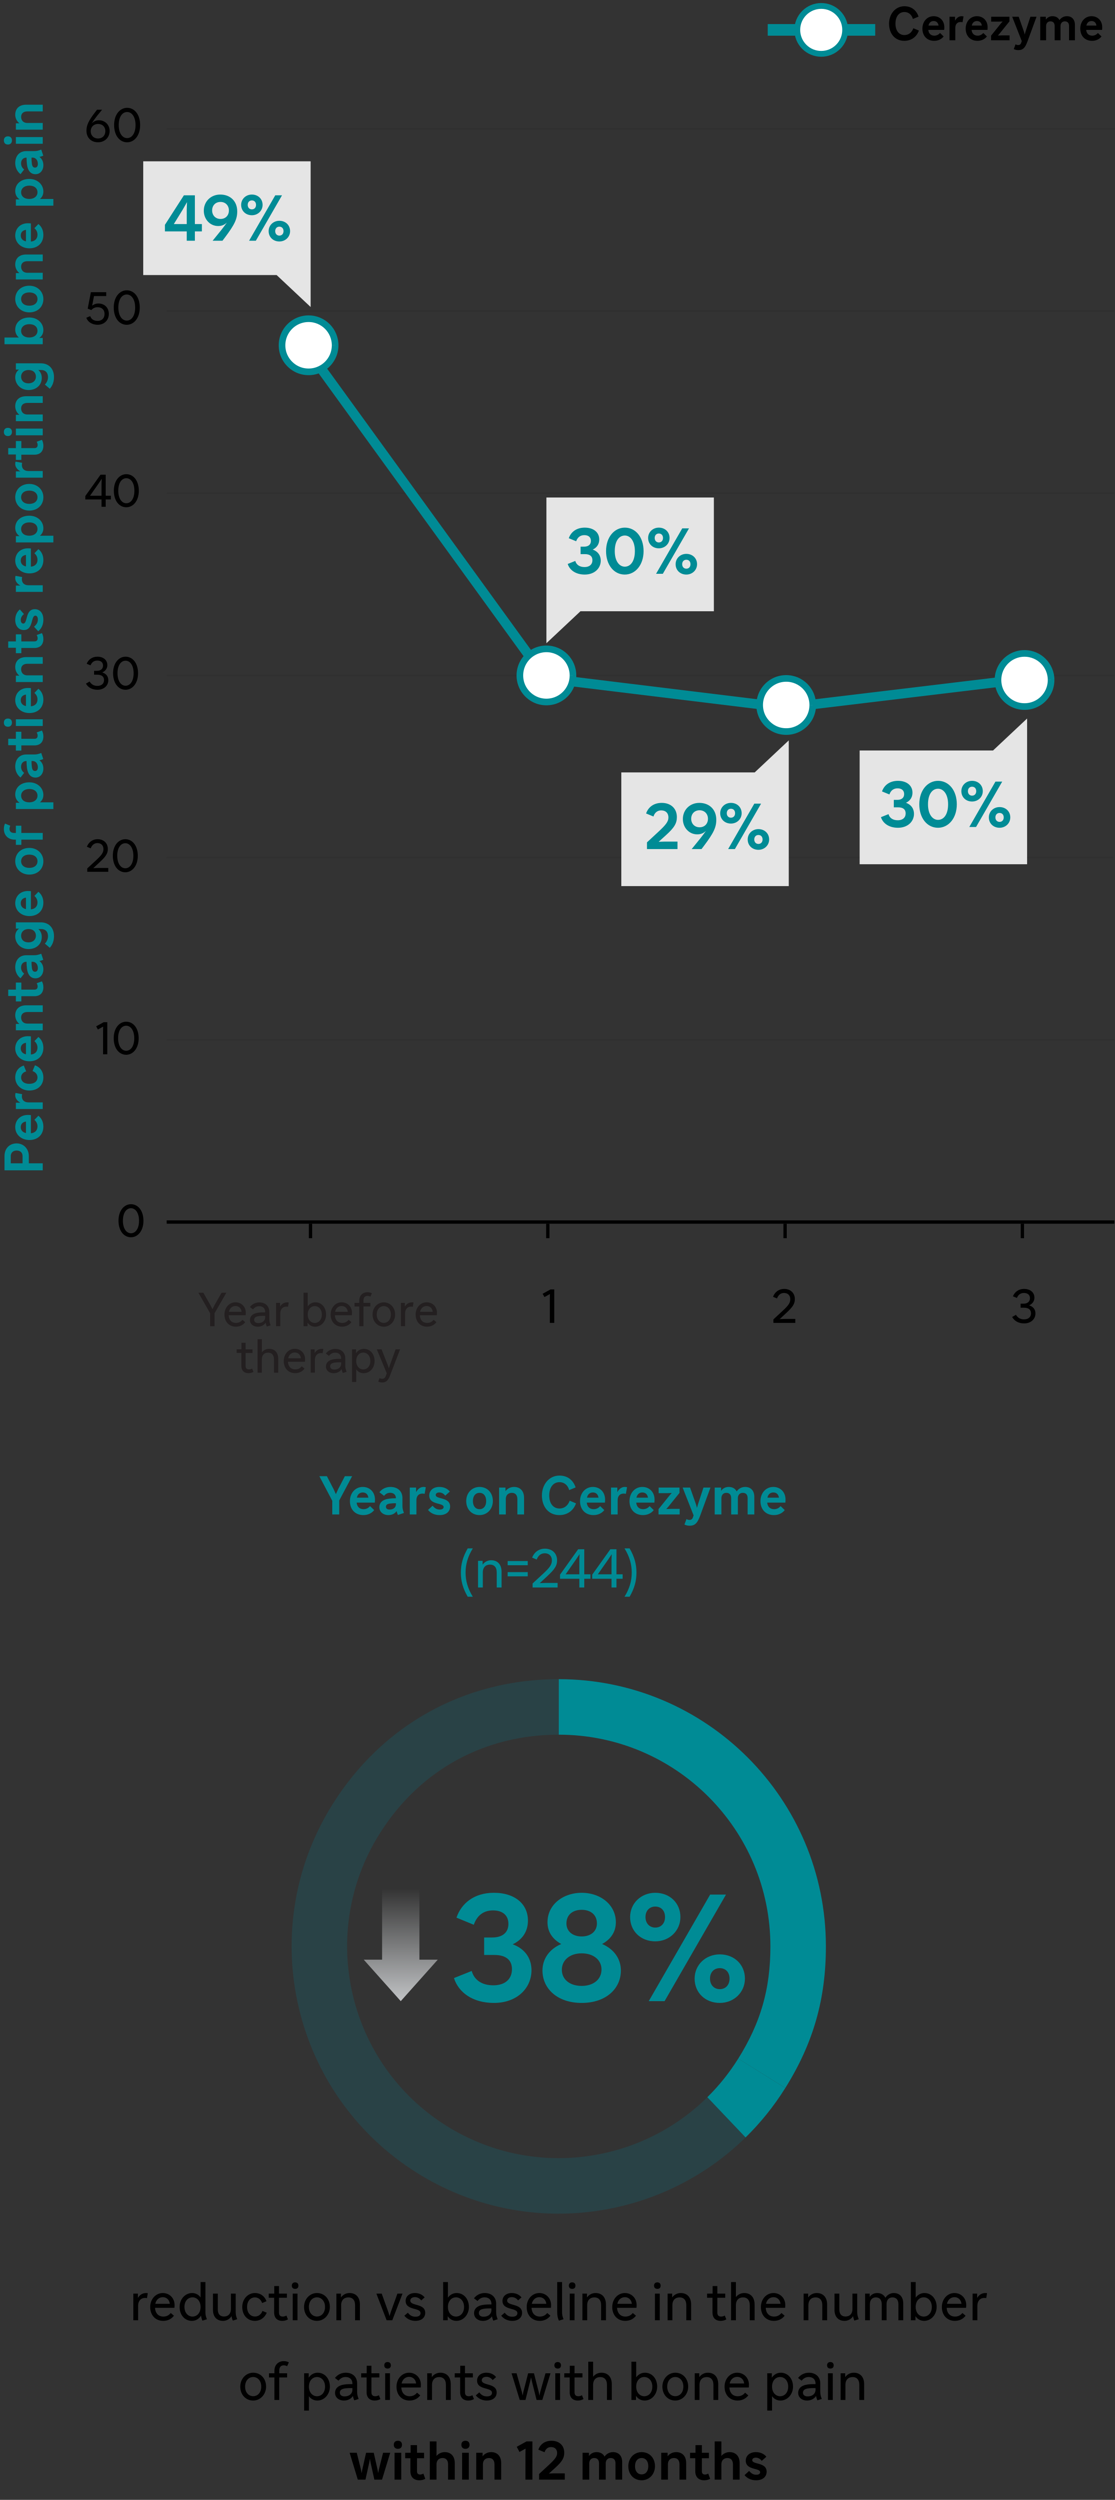 <svg width="336" height="753" viewBox="0 0 336 753" fill="none" xmlns="http://www.w3.org/2000/svg">
<rect x="0" y="0" width="336" height="753" fill="#333333" stroke="none"/>
<g clip-path="url(#clip0_10766_58725)">
<path opacity="0.07" d="M50.23 203.461H335.8" stroke="black" stroke-width="0.51" stroke-miterlimit="10"/>
<path opacity="0.07" d="M50.23 148.58H335.8" stroke="black" stroke-width="0.51" stroke-miterlimit="10"/>
<path opacity="0.07" d="M50.23 93.689H335.8" stroke="black" stroke-width="0.51" stroke-miterlimit="10"/>
<path opacity="0.07" d="M50.23 38.81H336.36" stroke="black" stroke-width="0.51" stroke-miterlimit="10"/>
<path opacity="0.07" d="M50.141 258.34H335.521" stroke="black" stroke-width="0.51" stroke-miterlimit="10"/>
<path opacity="0.07" d="M50.23 313.221H335.81" stroke="black" stroke-width="0.51" stroke-miterlimit="10"/>
<path d="M92.352 104.93L164.392 204.3L236.862 213.15L308.952 204.49" stroke="#008B95" stroke-width="2.91" stroke-linejoin="round"/>
<path d="M316.739 204.83C316.739 209.73 312.329 213.61 307.249 212.69C304.029 212.11 301.409 209.46 300.859 206.24C299.999 201.19 303.859 196.82 308.739 196.82C313.159 196.82 316.739 200.4 316.739 204.82" fill="white"/>
<path d="M316.739 204.83C316.739 209.73 312.329 213.61 307.249 212.69C304.029 212.11 301.409 209.46 300.859 206.24C299.999 201.19 303.859 196.82 308.739 196.82C313.159 196.82 316.739 200.4 316.739 204.82" stroke="#008B95" stroke-width="2" stroke-miterlimit="10"/>
<path d="M244.92 212.36C244.92 217.26 240.51 221.14 235.43 220.22C232.21 219.64 229.59 216.99 229.04 213.77C228.18 208.72 232.04 204.35 236.92 204.35C241.34 204.35 244.92 207.93 244.92 212.35" fill="white"/>
<path d="M244.92 212.36C244.92 217.26 240.51 221.14 235.43 220.22C232.21 219.64 229.59 216.99 229.04 213.77C228.18 208.72 232.04 204.35 236.92 204.35C241.34 204.35 244.92 207.93 244.92 212.35" stroke="#008B95" stroke-width="2" stroke-miterlimit="10"/>
<path d="M172.661 203.459C172.661 208.359 168.251 212.239 163.171 211.319C159.951 210.739 157.331 208.089 156.781 204.869C155.921 199.819 159.781 195.449 164.661 195.449C169.081 195.449 172.661 199.029 172.661 203.449" fill="white"/>
<path d="M172.661 203.459C172.661 208.359 168.251 212.239 163.171 211.319C159.951 210.739 157.331 208.089 156.781 204.869C155.921 199.819 159.781 195.449 164.661 195.449C169.081 195.449 172.661 199.029 172.661 203.449" stroke="#008B95" stroke-width="2" stroke-miterlimit="10"/>
<path d="M100.989 104.01C100.989 108.91 96.579 112.79 91.499 111.87C88.279 111.29 85.659 108.64 85.109 105.42C84.249 100.37 88.109 96 92.989 96C97.409 96 100.989 99.58 100.989 104" fill="white"/>
<path d="M100.989 104.01C100.989 108.91 96.579 112.79 91.499 111.87C88.279 111.29 85.659 108.64 85.109 105.42C84.249 100.37 88.109 96 92.989 96C97.409 96 100.989 99.58 100.989 104" stroke="#008B95" stroke-width="2" stroke-miterlimit="10"/>
<path d="M93.61 48.59V92.48L83.36 82.85H43.16V48.59H93.61Z" fill="#E5E5E5"/>
<path d="M60.834 69.698H58.725V72.51H56.274V69.698H49.7V67.722L55.419 58.83H58.725V67.494H60.834V69.698ZM55.096 63.086L52.379 67.494H56.274V63.143L56.35 60.882L55.096 63.086ZM67.801 71.503L67.041 72.51H64.077L64.894 71.503C66.186 69.926 67.307 68.558 68.371 67.038C67.592 67.779 66.756 68.083 65.73 68.083C63.298 68.083 61.417 66.05 61.417 63.466C61.417 60.692 63.526 58.602 66.376 58.602C69.435 58.602 71.487 60.635 71.487 63.675C71.487 65.974 70.689 67.665 67.801 71.503ZM66.452 65.955C67.953 65.955 68.979 64.91 68.979 63.39C68.979 61.889 67.934 60.825 66.452 60.825C64.951 60.825 63.925 61.87 63.925 63.39C63.925 64.891 64.97 65.955 66.452 65.955ZM75.901 58.602C77.763 58.602 79.131 59.913 79.131 61.718C79.131 63.466 77.725 64.834 75.901 64.834C74.039 64.834 72.671 63.523 72.671 61.718C72.671 59.951 74.077 58.602 75.901 58.602ZM75.901 63.067C76.642 63.067 77.155 62.535 77.155 61.718C77.155 60.882 76.642 60.369 75.901 60.369C75.179 60.369 74.647 60.882 74.647 61.718C74.647 62.535 75.179 63.067 75.901 63.067ZM77.098 72.51H75.065L82.95 58.83H84.983L77.098 72.51ZM84.185 66.506C86.047 66.506 87.415 67.817 87.415 69.622C87.415 71.37 86.009 72.738 84.185 72.738C82.323 72.738 80.955 71.427 80.955 69.622C80.955 67.855 82.361 66.506 84.185 66.506ZM84.185 70.971C84.926 70.971 85.439 70.439 85.439 69.622C85.439 68.786 84.926 68.273 84.185 68.273C83.463 68.273 82.931 68.786 82.931 69.622C82.931 70.439 83.463 70.971 84.185 70.971Z" fill="#008B95"/>
<path d="M237.69 266.91V223.02L227.43 232.66H187.23V266.91H237.69Z" fill="#E5E5E5"/>
<path d="M199.22 244.103C198.118 244.103 197.263 244.787 196.921 245.946L194.698 245.034C195.382 243.039 197.092 241.842 199.41 241.842C202.165 241.842 203.97 243.533 203.97 246.117C203.97 247.96 203.248 249.271 200.645 251.608L198.479 253.565L200.189 253.508H204.16V255.75H194.964V253.736L198.365 250.582C200.645 248.473 201.424 247.485 201.424 246.25C201.424 244.901 200.607 244.103 199.22 244.103ZM212.163 254.743L211.403 255.75H208.439L209.256 254.743C210.548 253.166 211.669 251.798 212.733 250.278C211.954 251.019 211.118 251.323 210.092 251.323C207.66 251.323 205.779 249.29 205.779 246.706C205.779 243.932 207.888 241.842 210.738 241.842C213.797 241.842 215.849 243.875 215.849 246.915C215.849 249.214 215.051 250.905 212.163 254.743ZM210.814 249.195C212.315 249.195 213.341 248.15 213.341 246.63C213.341 245.129 212.296 244.065 210.814 244.065C209.313 244.065 208.287 245.11 208.287 246.63C208.287 248.131 209.332 249.195 210.814 249.195ZM220.262 241.842C222.124 241.842 223.492 243.153 223.492 244.958C223.492 246.706 222.086 248.074 220.262 248.074C218.4 248.074 217.032 246.763 217.032 244.958C217.032 243.191 218.438 241.842 220.262 241.842ZM220.262 246.307C221.003 246.307 221.516 245.775 221.516 244.958C221.516 244.122 221.003 243.609 220.262 243.609C219.54 243.609 219.008 244.122 219.008 244.958C219.008 245.775 219.54 246.307 220.262 246.307ZM221.459 255.75H219.426L227.311 242.07H229.344L221.459 255.75ZM228.546 249.746C230.408 249.746 231.776 251.057 231.776 252.862C231.776 254.61 230.37 255.978 228.546 255.978C226.684 255.978 225.316 254.667 225.316 252.862C225.316 251.095 226.722 249.746 228.546 249.746ZM228.546 254.211C229.287 254.211 229.8 253.679 229.8 252.862C229.8 252.026 229.287 251.513 228.546 251.513C227.824 251.513 227.292 252.026 227.292 252.862C227.292 253.679 227.824 254.211 228.546 254.211Z" fill="#008B95"/>
<path d="M164.66 149.859V193.749L174.92 184.119H215.12V149.859H164.66Z" fill="#E5E5E5"/>
<path d="M174.954 166.912V164.67H175.98C177.348 164.67 178.07 164.005 178.07 162.922C178.07 161.877 177.386 161.193 176.094 161.193C174.878 161.193 174.042 161.839 173.624 163.036L171.401 162.124C172.028 160.3 173.643 158.932 176.208 158.932C178.887 158.932 180.578 160.357 180.578 162.504C180.578 163.739 180.008 164.879 178.621 165.544C180.369 166.19 181.034 167.52 181.034 168.869C181.034 171.149 179.21 173.068 176.208 173.068C173.472 173.068 171.667 171.719 171.078 169.876L173.358 168.964C173.681 170.142 174.688 170.807 176.132 170.807C177.709 170.807 178.526 169.952 178.526 168.736C178.526 167.653 177.861 166.912 176.265 166.912H174.954ZM188.276 173.068C184.97 173.068 182.633 170.123 182.633 166C182.633 161.801 185.122 158.932 188.295 158.932C191.601 158.932 193.938 161.877 193.938 166C193.938 170.199 191.449 173.068 188.276 173.068ZM188.276 170.693C189.948 170.693 191.316 169.154 191.316 166C191.316 162.846 189.853 161.307 188.295 161.307C186.623 161.307 185.255 162.846 185.255 166C185.255 169.154 186.718 170.693 188.276 170.693ZM198.54 158.932C200.402 158.932 201.77 160.243 201.77 162.048C201.77 163.796 200.364 165.164 198.54 165.164C196.678 165.164 195.31 163.853 195.31 162.048C195.31 160.281 196.716 158.932 198.54 158.932ZM198.54 163.397C199.281 163.397 199.794 162.865 199.794 162.048C199.794 161.212 199.281 160.699 198.54 160.699C197.818 160.699 197.286 161.212 197.286 162.048C197.286 162.865 197.818 163.397 198.54 163.397ZM199.737 172.84H197.704L205.589 159.16H207.622L199.737 172.84ZM206.824 166.836C208.686 166.836 210.054 168.147 210.054 169.952C210.054 171.7 208.648 173.068 206.824 173.068C204.962 173.068 203.594 171.757 203.594 169.952C203.594 168.185 205 166.836 206.824 166.836ZM206.824 171.301C207.565 171.301 208.078 170.769 208.078 169.952C208.078 169.116 207.565 168.603 206.824 168.603C206.102 168.603 205.57 169.116 205.57 169.952C205.57 170.769 206.102 171.301 206.824 171.301Z" fill="#008B95"/>
<path d="M309.511 260.32V216.43L299.251 226.06H259.051V260.32H309.511Z" fill="#E5E5E5"/>
<path d="M269.345 243.181V240.939H270.371C271.739 240.939 272.461 240.274 272.461 239.191C272.461 238.146 271.777 237.462 270.485 237.462C269.269 237.462 268.433 238.108 268.015 239.305L265.792 238.393C266.419 236.569 268.034 235.201 270.599 235.201C273.278 235.201 274.969 236.626 274.969 238.773C274.969 240.008 274.399 241.148 273.012 241.813C274.76 242.459 275.425 243.789 275.425 245.138C275.425 247.418 273.601 249.337 270.599 249.337C267.863 249.337 266.058 247.988 265.469 246.145L267.749 245.233C268.072 246.411 269.079 247.076 270.523 247.076C272.1 247.076 272.917 246.221 272.917 245.005C272.917 243.922 272.252 243.181 270.656 243.181H269.345ZM282.666 249.337C279.36 249.337 277.023 246.392 277.023 242.269C277.023 238.07 279.512 235.201 282.685 235.201C285.991 235.201 288.328 238.146 288.328 242.269C288.328 246.468 285.839 249.337 282.666 249.337ZM282.666 246.962C284.338 246.962 285.706 245.423 285.706 242.269C285.706 239.115 284.243 237.576 282.685 237.576C281.013 237.576 279.645 239.115 279.645 242.269C279.645 245.423 281.108 246.962 282.666 246.962ZM292.93 235.201C294.792 235.201 296.16 236.512 296.16 238.317C296.16 240.065 294.754 241.433 292.93 241.433C291.068 241.433 289.7 240.122 289.7 238.317C289.7 236.55 291.106 235.201 292.93 235.201ZM292.93 239.666C293.671 239.666 294.184 239.134 294.184 238.317C294.184 237.481 293.671 236.968 292.93 236.968C292.208 236.968 291.676 237.481 291.676 238.317C291.676 239.134 292.208 239.666 292.93 239.666ZM294.127 249.109H292.094L299.979 235.429H302.012L294.127 249.109ZM301.214 243.105C303.076 243.105 304.444 244.416 304.444 246.221C304.444 247.969 303.038 249.337 301.214 249.337C299.352 249.337 297.984 248.026 297.984 246.221C297.984 244.454 299.39 243.105 301.214 243.105ZM301.214 247.57C301.955 247.57 302.468 247.038 302.468 246.221C302.468 245.385 301.955 244.872 301.214 244.872C300.492 244.872 299.96 245.385 299.96 246.221C299.96 247.038 300.492 247.57 301.214 247.57Z" fill="#008B95"/>
<path d="M236.26 389.464C235.252 389.464 234.538 390.08 234.146 391.116L232.942 390.612C233.516 389.142 234.748 388.246 236.316 388.246C238.22 388.246 239.522 389.478 239.522 391.312C239.522 392.754 238.878 393.692 236.932 395.498L234.958 397.332L236.568 397.276H239.662V398.48H233.068V397.416L235.84 394.854C237.576 393.244 238.15 392.46 238.15 391.34C238.15 390.206 237.422 389.464 236.26 389.464Z" fill="black"/>
<path d="M39.467 372.689C37.332 372.689 35.707 370.755 35.707 367.693C35.707 364.645 37.412 362.725 39.467 362.725C41.602 362.725 43.227 364.659 43.227 367.72C43.227 370.768 41.521 372.689 39.467 372.689ZM39.467 371.48C40.796 371.48 41.897 370.164 41.897 367.72C41.897 365.249 40.769 363.933 39.467 363.933C38.137 363.933 37.036 365.249 37.036 367.693C37.036 370.164 38.164 371.48 39.467 371.48Z" fill="black"/>
<path d="M33.034 39.448C33.034 41.408 31.557 42.859 29.542 42.859C27.448 42.859 26.051 41.462 26.051 39.354C26.051 37.716 26.709 36.333 28.71 33.741L29.247 33.042H30.764L30.16 33.781C28.952 35.258 28.267 36.158 27.622 37.219C28.24 36.534 28.952 36.225 29.784 36.225C31.651 36.225 33.034 37.595 33.034 39.448ZM29.556 37.34C28.24 37.34 27.34 38.253 27.34 39.555C27.34 40.818 28.267 41.717 29.529 41.717C30.845 41.717 31.745 40.818 31.745 39.502C31.745 38.212 30.858 37.34 29.556 37.34ZM38.308 42.865C36.082 42.865 34.388 40.849 34.388 37.657C34.388 34.479 36.166 32.477 38.308 32.477C40.534 32.477 42.228 34.493 42.228 37.685C42.228 40.863 40.45 42.865 38.308 42.865ZM38.308 41.605C39.694 41.605 40.842 40.233 40.842 37.685C40.842 35.109 39.666 33.737 38.308 33.737C36.922 33.737 35.774 35.109 35.774 37.657C35.774 40.233 36.95 41.605 38.308 41.605Z" fill="black"/>
<path d="M32.795 94.564C32.795 96.417 31.439 97.827 29.438 97.827C27.732 97.827 26.47 96.981 26.013 95.706L27.182 95.222C27.531 96.176 28.283 96.659 29.411 96.659C30.7 96.659 31.506 95.827 31.506 94.564C31.506 93.342 30.713 92.537 29.384 92.537C28.699 92.537 28.095 92.778 27.517 93.396L26.43 92.966L27.383 88.011H32.016V89.18H28.323L27.773 92.067C28.337 91.637 28.954 91.422 29.666 91.422C31.519 91.422 32.795 92.698 32.795 94.564ZM38.196 97.834C35.97 97.834 34.276 95.818 34.276 92.626C34.276 89.448 36.054 87.446 38.196 87.446C40.422 87.446 42.116 89.462 42.116 92.654C42.116 95.832 40.338 97.834 38.196 97.834ZM38.196 96.574C39.582 96.574 40.73 95.202 40.73 92.654C40.73 90.078 39.554 88.706 38.196 88.706C36.81 88.706 35.662 90.078 35.662 92.626C35.662 95.202 36.838 96.574 38.196 96.574Z" fill="black"/>
<path d="M33.404 150.448H31.846V152.65H30.597V150.448H25.709V149.414L30.302 142.982H31.846V149.32H33.404V150.448ZM29.711 145.641L27.133 149.32H30.597V145.668L30.651 144.231L29.711 145.641ZM38.069 152.798C35.934 152.798 34.309 150.864 34.309 147.803C34.309 144.755 36.015 142.834 38.069 142.834C40.204 142.834 41.829 144.768 41.829 147.83C41.829 150.878 40.124 152.798 38.069 152.798ZM38.069 151.59C39.399 151.59 40.5 150.274 40.5 147.83C40.5 145.359 39.372 144.043 38.069 144.043C36.74 144.043 35.639 145.359 35.639 147.803C35.639 150.274 36.767 151.59 38.069 151.59Z" fill="black"/>
<path d="M28.354 203.23V202.062H29.241C30.342 202.062 31.053 201.471 31.053 200.477C31.053 199.578 30.436 198.973 29.308 198.973C28.395 198.973 27.669 199.43 27.28 200.41L26.125 199.94C26.636 198.664 27.804 197.805 29.335 197.805C31.161 197.805 32.343 198.812 32.343 200.356C32.343 201.243 31.846 202.102 30.812 202.545C32.168 202.975 32.638 203.915 32.638 204.895C32.638 206.547 31.295 207.769 29.375 207.769C27.777 207.769 26.541 207.071 25.897 205.916L26.998 205.285C27.616 206.278 28.408 206.601 29.361 206.601C30.61 206.601 31.349 205.902 31.349 204.868C31.349 203.861 30.718 203.23 29.308 203.23H28.354ZM37.838 207.769C35.703 207.769 34.078 205.835 34.078 202.773C34.078 199.725 35.783 197.805 37.838 197.805C39.973 197.805 41.598 199.739 41.598 202.8C41.598 205.849 39.892 207.769 37.838 207.769ZM37.838 206.56C39.167 206.56 40.268 205.244 40.268 202.8C40.268 200.33 39.14 199.014 37.838 199.014C36.508 199.014 35.407 200.33 35.407 202.773C35.407 205.244 36.535 206.56 37.838 206.56Z" fill="black"/>
<path d="M29.363 253.952C28.396 253.952 27.711 254.543 27.335 255.536L26.18 255.053C26.731 253.643 27.913 252.784 29.416 252.784C31.243 252.784 32.492 253.965 32.492 255.724C32.492 257.107 31.874 258.007 30.007 259.739L28.114 261.498L29.658 261.445H32.626V262.6H26.301V261.579L28.96 259.122C30.625 257.577 31.175 256.825 31.175 255.751C31.175 254.663 30.477 253.952 29.363 253.952ZM37.762 262.747C35.627 262.747 34.002 260.814 34.002 257.752C34.002 254.704 35.707 252.784 37.762 252.784C39.897 252.784 41.522 254.717 41.522 257.779C41.522 260.827 39.816 262.747 37.762 262.747ZM37.762 261.539C39.091 261.539 40.192 260.223 40.192 257.779C40.192 255.308 39.064 253.992 37.762 253.992C36.432 253.992 35.331 255.308 35.331 257.752C35.331 260.223 36.459 261.539 37.762 261.539Z" fill="black"/>
<path d="M32.333 307.902V317.57H31.058V310.722L31.084 309.231L29.5 310.104L28.976 309.151L31.259 307.902H32.333ZM38.025 317.718C35.89 317.718 34.265 315.784 34.265 312.723C34.265 309.674 35.971 307.754 38.025 307.754C40.16 307.754 41.785 309.688 41.785 312.75C41.785 315.798 40.08 317.718 38.025 317.718ZM38.025 316.509C39.354 316.509 40.456 315.193 40.456 312.75C40.456 310.279 39.328 308.963 38.025 308.963C36.696 308.963 35.594 310.279 35.594 312.723C35.594 315.193 36.722 316.509 38.025 316.509Z" fill="black"/>
<path d="M61.271 389.391L63.391 393.101L64.021 394.351L64.661 393.101L66.781 389.391H68.211L64.651 395.571V399.481H63.321V395.571L59.781 389.391H61.281H61.271Z" fill="#231F20"/>
<path d="M74.061 395.439C74.061 395.689 74.051 395.959 74.021 396.179H68.911C68.981 397.709 69.911 398.489 71.101 398.489C71.911 398.489 72.531 398.199 73.061 397.549L73.901 398.259C73.201 399.169 72.221 399.619 71.061 399.619C69.131 399.619 67.641 398.229 67.641 395.959C67.641 393.839 69.121 392.279 70.961 392.279C72.801 392.279 74.071 393.669 74.071 395.429L74.061 395.439ZM68.981 395.139H72.801C72.721 394.149 72.001 393.389 70.951 393.389C70.011 393.389 69.201 394.029 68.981 395.139Z" fill="#231F20"/>
<path d="M81.161 395.121V397.251C81.161 398.011 81.241 398.371 81.551 399.211L80.401 399.571C80.231 399.191 80.121 398.831 80.051 398.421C79.521 399.221 78.651 399.631 77.681 399.631C76.281 399.631 75.331 398.781 75.331 397.631C75.331 396.481 76.111 395.651 77.721 395.421C78.341 395.321 79.041 395.291 79.911 395.311V395.161C79.911 394.111 79.221 393.441 78.121 393.441C77.361 393.441 76.781 393.751 76.241 394.411L75.301 393.701C75.971 392.831 76.981 392.311 78.141 392.311C79.971 392.311 81.151 393.431 81.151 395.141L81.161 395.121ZM77.821 398.541C79.021 398.541 79.911 397.881 79.911 396.751V396.361C79.031 396.331 78.341 396.361 77.751 396.471C76.941 396.621 76.591 396.991 76.591 397.561C76.591 398.131 77.041 398.541 77.821 398.541Z" fill="#231F20"/>
<path d="M83.18 392.451H84.39V393.581C84.89 392.741 85.64 392.291 86.58 392.291C86.73 392.291 86.9 392.301 87 392.331L86.79 393.631C86.64 393.591 86.47 393.571 86.29 393.571C85.17 393.571 84.46 394.371 84.46 395.641V399.461H83.2V392.431L83.18 392.451Z" fill="#231F20"/>
<path d="M98.269 395.961C98.269 398.031 96.789 399.631 94.979 399.631C94.009 399.631 93.199 399.181 92.679 398.381V399.471H91.469V389.381H92.729V393.501C93.279 392.731 94.099 392.281 95.039 392.281C96.889 392.281 98.259 393.811 98.259 395.951L98.269 395.961ZM92.729 395.961C92.729 397.561 93.729 398.501 94.859 398.501C95.989 398.501 96.989 397.561 96.989 395.961C96.989 394.361 95.989 393.421 94.859 393.421C93.729 393.421 92.729 394.361 92.729 395.961Z" fill="#231F20"/>
<path d="M106.061 395.439C106.061 395.689 106.051 395.959 106.021 396.179H100.911C100.981 397.709 101.911 398.489 103.101 398.489C103.911 398.489 104.531 398.199 105.061 397.549L105.901 398.259C105.201 399.169 104.221 399.619 103.061 399.619C101.131 399.619 99.641 398.229 99.641 395.959C99.641 393.839 101.121 392.279 102.961 392.279C104.801 392.279 106.071 393.669 106.071 395.429L106.061 395.439ZM100.981 395.139H104.801C104.721 394.149 104.001 393.389 102.951 393.389C102.011 393.389 101.201 394.029 100.981 395.139Z" fill="#231F20"/>
<path d="M108.26 399.48V393.54H106.83V392.45H108.26V391.78C108.26 390.21 109.32 389.24 110.71 389.24C111.21 389.24 111.65 389.34 112.07 389.56L111.61 390.58C111.29 390.4 111.04 390.34 110.74 390.34C109.96 390.34 109.53 390.83 109.53 391.73V392.44H111.6V393.53H109.53V399.47H108.26V399.48Z" fill="#231F20"/>
<path d="M119.07 395.961C119.07 398.031 117.54 399.631 115.67 399.631C113.8 399.631 112.27 398.091 112.27 395.961C112.27 393.831 113.8 392.291 115.67 392.291C117.54 392.291 119.07 393.821 119.07 395.961ZM117.79 395.961C117.79 394.351 116.79 393.421 115.66 393.421C114.53 393.421 113.53 394.361 113.53 395.961C113.53 397.561 114.53 398.481 115.66 398.481C116.79 398.481 117.79 397.561 117.79 395.961Z" fill="#231F20"/>
<path d="M120.789 392.451H121.999V393.581C122.499 392.741 123.249 392.291 124.189 392.291C124.339 392.291 124.509 392.301 124.609 392.331L124.399 393.631C124.249 393.591 124.079 393.571 123.899 393.571C122.779 393.571 122.069 394.371 122.069 395.641V399.461H120.809V392.431L120.789 392.451Z" fill="#231F20"/>
<path d="M131.67 395.439C131.67 395.689 131.66 395.959 131.63 396.179H126.52C126.59 397.709 127.52 398.489 128.71 398.489C129.52 398.489 130.14 398.199 130.67 397.549L131.51 398.259C130.81 399.169 129.83 399.619 128.67 399.619C126.74 399.619 125.25 398.229 125.25 395.959C125.25 393.839 126.73 392.279 128.57 392.279C130.41 392.279 131.68 393.669 131.68 395.429L131.67 395.439ZM126.58 395.139H130.4C130.32 394.149 129.6 393.389 128.55 393.389C127.61 393.389 126.8 394.029 126.58 395.139Z" fill="#231F20"/>
<path d="M72.76 406.451V404.461H74.01V406.451H76.1V407.541H74.01V411.431C74.01 412.141 74.331 412.491 75.02 412.491C75.341 412.491 75.641 412.411 75.971 412.221L76.38 413.231C75.951 413.501 75.41 413.621 74.88 413.621C73.581 413.621 72.74 412.851 72.74 411.431V407.521H71.311V406.431H72.77L72.76 406.451Z" fill="#231F20"/>
<path d="M77.631 403.391H78.911V407.351C79.481 406.621 80.281 406.291 81.111 406.291C82.751 406.291 83.841 407.371 83.841 409.321V413.481H82.561V409.501C82.561 408.111 81.861 407.441 80.781 407.441C79.701 407.441 78.901 408.111 78.901 409.501V413.481H77.621V403.391H77.631Z" fill="#231F20"/>
<path d="M91.93 409.439C91.93 409.689 91.92 409.959 91.89 410.179H86.78C86.85 411.709 87.78 412.489 88.97 412.489C89.78 412.489 90.4 412.199 90.93 411.549L91.77 412.259C91.07 413.169 90.09 413.619 88.93 413.619C87 413.619 85.51 412.229 85.51 409.959C85.51 407.839 86.99 406.279 88.83 406.279C90.67 406.279 91.94 407.669 91.94 409.429L91.93 409.439ZM86.85 409.139H90.67C90.59 408.149 89.87 407.389 88.82 407.389C87.88 407.389 87.07 408.029 86.85 409.139Z" fill="#231F20"/>
<path d="M93.609 406.451H94.819V407.581C95.319 406.741 96.069 406.291 97.009 406.291C97.159 406.291 97.329 406.301 97.429 406.331L97.219 407.631C97.069 407.591 96.899 407.571 96.719 407.571C95.599 407.571 94.889 408.371 94.889 409.641V413.461H93.629V406.431L93.609 406.451Z" fill="#231F20"/>
<path d="M104.051 409.121V411.251C104.051 412.011 104.131 412.371 104.441 413.211L103.291 413.571C103.121 413.191 103.011 412.831 102.941 412.421C102.411 413.221 101.541 413.631 100.571 413.631C99.171 413.631 98.221 412.781 98.221 411.631C98.221 410.481 99.001 409.651 100.611 409.421C101.231 409.321 101.931 409.291 102.801 409.311V409.161C102.801 408.111 102.111 407.441 101.011 407.441C100.251 407.441 99.671 407.751 99.131 408.411L98.191 407.701C98.861 406.831 99.871 406.311 101.031 406.311C102.861 406.311 104.041 407.431 104.041 409.141L104.051 409.121ZM100.721 412.541C101.921 412.541 102.811 411.881 102.811 410.751V410.361C101.931 410.331 101.241 410.361 100.651 410.471C99.841 410.621 99.491 410.991 99.491 411.561C99.491 412.131 99.941 412.541 100.721 412.541Z" fill="#231F20"/>
<path d="M106.08 406.451H107.29V407.611C107.82 406.781 108.68 406.291 109.66 406.291C111.51 406.291 112.88 407.821 112.88 409.961C112.88 412.101 111.4 413.631 109.59 413.631C108.65 413.631 107.87 413.211 107.35 412.481V416.281H106.09V406.451H106.08ZM107.34 409.961C107.34 411.541 108.34 412.501 109.47 412.501C110.6 412.501 111.6 411.561 111.6 409.961C111.6 408.361 110.6 407.421 109.48 407.421C108.3 407.421 107.34 408.361 107.34 409.961Z" fill="#231F20"/>
<path d="M117.561 414.289C116.961 415.839 116.341 416.429 115.171 416.429C114.791 416.429 114.381 416.349 113.981 416.159L114.371 415.099C114.651 415.249 114.901 415.309 115.151 415.309C115.701 415.309 116.001 415.099 116.231 414.509L116.551 413.669L113.551 406.439H114.981L116.871 411.239L117.191 412.159L117.481 411.239L119.221 406.439H120.561L117.551 414.279L117.561 414.289Z" fill="#231F20"/>
<path d="M50.23 368.1H335.81" stroke="black" stroke-miterlimit="10"/>
<path d="M236.58 372.97V368.6" stroke="black" stroke-miterlimit="10"/>
<path d="M165.08 372.97V368.6" stroke="black" stroke-miterlimit="10"/>
<path d="M93.57 372.97V368.6" stroke="black" stroke-miterlimit="10"/>
<path d="M308.09 372.97V368.6" stroke="black" stroke-miterlimit="10"/>
<path d="M307.561 393.902V392.684H308.485C309.633 392.684 310.375 392.068 310.375 391.032C310.375 390.094 309.731 389.464 308.555 389.464C307.603 389.464 306.847 389.94 306.441 390.962L305.237 390.472C305.769 389.142 306.987 388.246 308.583 388.246C310.487 388.246 311.719 389.296 311.719 390.906C311.719 391.83 311.201 392.726 310.123 393.188C311.537 393.636 312.027 394.616 312.027 395.638C312.027 397.36 310.627 398.634 308.625 398.634C306.959 398.634 305.671 397.906 304.999 396.702L306.147 396.044C306.791 397.08 307.617 397.416 308.611 397.416C309.913 397.416 310.683 396.688 310.683 395.61C310.683 394.56 310.025 393.902 308.555 393.902H307.561Z" fill="black"/>
<path d="M96.24 444.66H98.512L100.544 448.58L101.216 450.068L101.888 448.58L103.92 444.66H106.112L102.224 451.972V456.18H100.128V452.068L96.24 444.66ZM109.316 447.892C111.46 447.892 112.996 449.46 112.996 451.684C112.996 452.004 112.98 452.308 112.948 452.612H107.476C107.588 453.86 108.356 454.596 109.556 454.596C110.324 454.596 110.996 454.276 111.508 453.668L112.756 454.868C112.02 455.812 110.884 456.372 109.492 456.372C107.044 456.372 105.444 454.676 105.444 452.164C105.444 449.7 107.092 447.892 109.316 447.892ZM109.316 449.556C108.388 449.556 107.748 450.132 107.54 451.124H111.012C110.868 450.132 110.26 449.556 109.316 449.556ZM117.644 447.892C119.868 447.892 121.276 449.188 121.276 451.236V453.572C121.276 454.34 121.372 454.772 121.724 455.732L119.9 456.34C119.724 455.908 119.596 455.54 119.532 455.172C118.972 455.94 118.108 456.372 117.036 456.372C115.468 456.372 114.316 455.396 114.316 454.004C114.316 452.564 115.356 451.668 117.228 451.428C117.916 451.348 118.54 451.3 119.308 451.3V451.268C119.308 450.292 118.636 449.652 117.58 449.652C116.812 449.652 116.188 449.988 115.74 450.58L114.332 449.492C115.068 448.516 116.268 447.892 117.644 447.892ZM116.3 453.86C116.3 454.404 116.716 454.708 117.404 454.708C118.54 454.708 119.308 454.068 119.308 453.124V452.804C118.62 452.788 117.916 452.836 117.388 452.916C116.636 453.044 116.3 453.332 116.3 453.86ZM123.483 456.18V448.084H125.387V449.444C125.947 448.452 126.715 447.892 127.627 447.892C127.915 447.892 128.155 447.924 128.315 447.988L127.963 449.972C127.771 449.924 127.515 449.892 127.307 449.892C126.155 449.892 125.483 450.644 125.483 451.892V456.18H123.483ZM132.47 456.372C131.206 456.372 129.926 455.972 128.982 454.82L130.358 453.556C131.11 454.452 131.782 454.708 132.534 454.708C133.302 454.708 133.686 454.372 133.686 453.956C133.686 452.548 129.35 453.428 129.35 450.468C129.35 448.996 130.518 447.892 132.374 447.892C133.782 447.892 134.838 448.404 135.558 449.284L134.15 450.532C133.766 449.908 133.014 449.556 132.39 449.556C131.686 449.556 131.302 449.892 131.302 450.308C131.302 451.716 135.638 450.836 135.638 453.796C135.638 455.22 134.566 456.372 132.47 456.372ZM144.507 447.892C146.859 447.892 148.523 449.636 148.523 452.132C148.523 454.564 146.795 456.372 144.507 456.372C142.155 456.372 140.491 454.628 140.491 452.132C140.491 449.7 142.219 447.892 144.507 447.892ZM144.507 454.596C145.723 454.596 146.507 453.636 146.507 452.132C146.507 450.628 145.723 449.668 144.507 449.668C143.291 449.668 142.507 450.628 142.507 452.132C142.507 453.636 143.291 454.596 144.507 454.596ZM157.925 456.18H155.909V451.588C155.909 450.228 155.189 449.668 154.245 449.668C153.301 449.668 152.421 450.228 152.421 451.588V456.18H150.405V448.084H152.325V449.156C152.981 448.292 153.957 447.892 154.917 447.892C156.693 447.892 157.925 449.044 157.925 451.204V456.18ZM168.599 454.388C170.007 454.388 171.143 453.54 171.671 452.036L173.575 452.836C172.887 454.836 171.127 456.372 168.567 456.372C165.271 456.372 163.303 453.828 163.303 450.468C163.303 447.14 165.479 444.468 168.583 444.468C171.207 444.468 172.791 446.02 173.463 448.036L171.511 448.852C171.127 447.364 170.007 446.452 168.599 446.452C166.855 446.452 165.511 447.844 165.511 450.468C165.511 453.044 166.855 454.388 168.599 454.388ZM178.66 447.892C180.804 447.892 182.34 449.46 182.34 451.684C182.34 452.004 182.324 452.308 182.292 452.612H176.82C176.932 453.86 177.7 454.596 178.9 454.596C179.668 454.596 180.34 454.276 180.852 453.668L182.1 454.868C181.364 455.812 180.228 456.372 178.836 456.372C176.388 456.372 174.788 454.676 174.788 452.164C174.788 449.7 176.436 447.892 178.66 447.892ZM178.66 449.556C177.732 449.556 177.092 450.132 176.884 451.124H180.356C180.212 450.132 179.604 449.556 178.66 449.556ZM184.124 456.18V448.084H186.028V449.444C186.588 448.452 187.356 447.892 188.268 447.892C188.556 447.892 188.796 447.924 188.956 447.988L188.604 449.972C188.412 449.924 188.156 449.892 187.948 449.892C186.796 449.892 186.124 450.644 186.124 451.892V456.18H184.124ZM193.566 447.892C195.71 447.892 197.246 449.46 197.246 451.684C197.246 452.004 197.23 452.308 197.198 452.612H191.726C191.838 453.86 192.606 454.596 193.806 454.596C194.574 454.596 195.246 454.276 195.758 453.668L197.006 454.868C196.27 455.812 195.134 456.372 193.742 456.372C191.294 456.372 189.694 454.676 189.694 452.164C189.694 449.7 191.342 447.892 193.566 447.892ZM193.566 449.556C192.638 449.556 191.998 450.132 191.79 451.124H195.262C195.118 450.132 194.51 449.556 193.566 449.556ZM204.812 454.5V456.18H198.444V454.58L201.756 450.468L202.428 449.716L201.116 449.764H198.476V448.084H204.764V449.684L201.484 453.748L200.78 454.548L202.172 454.5H204.812ZM214.095 448.084L211.007 456.5C210.175 458.772 209.439 459.572 207.791 459.572C207.263 459.572 206.719 459.444 206.255 459.22L206.863 457.572C207.183 457.748 207.471 457.828 207.759 457.828C208.319 457.828 208.639 457.572 208.815 457.044L209.007 456.452L205.711 448.084H207.951L209.759 453.22L210.031 454.196L210.303 453.22L211.983 448.084H214.095ZM227.31 456.18H225.294V451.268C225.294 450.228 224.782 449.668 223.822 449.668C222.942 449.668 222.35 450.308 222.35 451.268V456.18H220.334V451.268C220.334 450.228 219.822 449.668 218.862 449.668C217.982 449.668 217.39 450.308 217.39 451.268V456.18H215.374V448.084H217.294V449.076C217.822 448.324 218.622 447.892 219.582 447.892C220.718 447.892 221.55 448.372 221.998 449.236C222.574 448.404 223.486 447.892 224.542 447.892C226.27 447.892 227.31 449.028 227.31 450.884V456.18ZM233.035 447.892C235.179 447.892 236.715 449.46 236.715 451.684C236.715 452.004 236.699 452.308 236.667 452.612H231.195C231.307 453.86 232.075 454.596 233.275 454.596C234.043 454.596 234.715 454.276 235.227 453.668L236.475 454.868C235.739 455.812 234.603 456.372 233.211 456.372C230.763 456.372 229.163 454.676 229.163 452.164C229.163 449.7 230.811 447.892 233.035 447.892ZM233.035 449.556C232.107 449.556 231.467 450.132 231.259 451.124H234.731C234.587 450.132 233.979 449.556 233.035 449.556Z" fill="#008B95"/>
<path d="M138.877 473.684C138.877 471.22 139.453 468.98 140.941 466.404H142.477C140.941 468.932 140.301 471.22 140.301 473.684C140.301 476.164 140.941 478.452 142.477 480.964H140.941C139.453 478.404 138.877 476.164 138.877 473.684ZM151.143 478.18H149.687V473.636C149.687 472.052 148.887 471.284 147.655 471.284C146.423 471.284 145.495 472.052 145.495 473.636V478.18H144.055V470.148H145.431V471.3C146.087 470.388 147.047 469.972 148.023 469.972C149.895 469.972 151.143 471.204 151.143 473.428V478.18ZM152.982 470.212H159.03V471.476H152.982V470.212ZM152.982 473.556H159.03V474.82H152.982V473.556ZM164.146 467.876C162.994 467.876 162.178 468.58 161.73 469.764L160.354 469.188C161.01 467.508 162.418 466.484 164.21 466.484C166.386 466.484 167.874 467.892 167.874 469.988C167.874 471.636 167.138 472.708 164.914 474.772L162.658 476.868L164.498 476.804H168.034V478.18H160.498V476.964L163.666 474.036C165.65 472.196 166.306 471.3 166.306 470.02C166.306 468.724 165.474 467.876 164.146 467.876ZM177.923 475.556H176.067V478.18H174.579V475.556H168.755V474.324L174.227 466.66H176.067V474.212H177.923V475.556ZM173.523 469.828L170.451 474.212H174.579V469.86L174.643 468.148L173.523 469.828ZM187.626 475.556H185.77V478.18H184.282V475.556H178.458V474.324L183.93 466.66H185.77V474.212H187.626V475.556ZM183.226 469.828L180.154 474.212H184.282V469.86L184.346 468.148L183.226 469.828ZM191.793 473.684C191.793 476.164 191.217 478.404 189.729 480.964H188.193C189.745 478.452 190.369 476.164 190.369 473.684C190.369 471.22 189.745 468.932 188.193 466.404H189.729C191.217 468.98 191.793 471.22 191.793 473.684Z" fill="#008B95"/>
<path d="M167.018 388.4V398.48H165.688V391.34L165.716 389.786L164.064 390.696L163.518 389.702L165.898 388.4H167.018Z" fill="black"/>
<path d="M272.546 10.563C273.778 10.563 274.772 9.821 275.234 8.505L276.9 9.205C276.298 10.955 274.758 12.299 272.518 12.299C269.634 12.299 267.912 10.073 267.912 7.133C267.912 4.221 269.816 1.883 272.532 1.883C274.828 1.883 276.214 3.241 276.802 5.005L275.094 5.719C274.758 4.417 273.778 3.619 272.546 3.619C271.02 3.619 269.844 4.837 269.844 7.133C269.844 9.387 271.02 10.563 272.546 10.563ZM281.349 4.879C283.225 4.879 284.569 6.251 284.569 8.197C284.569 8.477 284.555 8.743 284.527 9.009H279.739C279.837 10.101 280.509 10.745 281.559 10.745C282.231 10.745 282.819 10.465 283.267 9.933L284.359 10.983C283.715 11.809 282.721 12.299 281.503 12.299C279.361 12.299 277.961 10.815 277.961 8.617C277.961 6.461 279.403 4.879 281.349 4.879ZM281.349 6.335C280.537 6.335 279.977 6.839 279.795 7.707H282.833C282.707 6.839 282.175 6.335 281.349 6.335ZM286.13 12.131V5.047H287.796V6.237C288.286 5.369 288.958 4.879 289.756 4.879C290.008 4.879 290.218 4.907 290.358 4.963L290.05 6.699C289.882 6.657 289.658 6.629 289.476 6.629C288.468 6.629 287.88 7.287 287.88 8.379V12.131H286.13ZM294.392 4.879C296.268 4.879 297.612 6.251 297.612 8.197C297.612 8.477 297.598 8.743 297.57 9.009H292.782C292.88 10.101 293.552 10.745 294.602 10.745C295.274 10.745 295.862 10.465 296.31 9.933L297.402 10.983C296.758 11.809 295.764 12.299 294.546 12.299C292.404 12.299 291.004 10.815 291.004 8.617C291.004 6.461 292.446 4.879 294.392 4.879ZM294.392 6.335C293.58 6.335 293.02 6.839 292.838 7.707H295.876C295.75 6.839 295.218 6.335 294.392 6.335ZM304.232 10.661V12.131H298.66V10.731L301.558 7.133L302.146 6.475L300.998 6.517H298.688V5.047H304.19V6.447L301.32 10.003L300.704 10.703L301.922 10.661H304.232ZM312.355 5.047L309.653 12.411C308.925 14.399 308.281 15.099 306.839 15.099C306.377 15.099 305.901 14.987 305.495 14.791L306.027 13.349C306.307 13.503 306.559 13.573 306.811 13.573C307.301 13.573 307.581 13.349 307.735 12.887L307.903 12.369L305.019 5.047H306.979L308.561 9.541L308.799 10.395L309.037 9.541L310.507 5.047H312.355ZM323.918 12.131H322.154V7.833C322.154 6.923 321.706 6.433 320.866 6.433C320.096 6.433 319.578 6.993 319.578 7.833V12.131H317.814V7.833C317.814 6.923 317.366 6.433 316.526 6.433C315.756 6.433 315.238 6.993 315.238 7.833V12.131H313.474V5.047H315.154V5.915C315.616 5.257 316.316 4.879 317.156 4.879C318.15 4.879 318.878 5.299 319.27 6.055C319.774 5.327 320.572 4.879 321.496 4.879C323.008 4.879 323.918 5.873 323.918 7.497V12.131ZM328.927 4.879C330.803 4.879 332.147 6.251 332.147 8.197C332.147 8.477 332.133 8.743 332.105 9.009H327.317C327.415 10.101 328.087 10.745 329.137 10.745C329.809 10.745 330.397 10.465 330.845 9.933L331.937 10.983C331.293 11.809 330.299 12.299 329.081 12.299C326.939 12.299 325.539 10.815 325.539 8.617C325.539 6.461 326.981 4.879 328.927 4.879ZM328.927 6.335C328.115 6.335 327.555 6.839 327.373 7.707H330.411C330.285 6.839 329.753 6.335 328.927 6.335Z" fill="black"/>
<path d="M231.352 9H263.742" stroke="#008B95" stroke-width="3.5" stroke-miterlimit="10"/>
<path d="M252.575 3.902C249.757 1.085 245.189 1.085 242.371 3.902C239.554 6.72 239.554 11.288 242.371 14.106C245.189 16.923 249.757 16.923 252.575 14.106C255.392 11.288 255.392 6.72 252.575 3.902Z" fill="white" stroke="#008B95" stroke-width="1.75" stroke-miterlimit="10"/>
<path d="M1.359 352.521L1.359 348.201C1.359 345.913 2.895 344.409 5.023 344.409C7.087 344.409 8.687 346.025 8.687 348.217V350.409H12.879V352.521H1.359ZM3.247 348.201V350.409H6.799V348.217C6.799 347.225 6.143 346.553 5.023 346.553C3.903 346.553 3.247 347.273 3.247 348.201ZM4.591 339.52C4.591 337.376 6.159 335.84 8.383 335.84C8.703 335.84 9.007 335.856 9.311 335.888L9.311 341.36C10.559 341.248 11.295 340.48 11.295 339.28C11.295 338.512 10.975 337.84 10.367 337.328L11.567 336.08C12.511 336.816 13.071 337.952 13.071 339.344C13.071 341.792 11.375 343.392 8.863 343.392C6.399 343.392 4.591 341.744 4.591 339.52ZM6.255 339.52C6.255 340.448 6.831 341.088 7.823 341.296L7.823 337.824C6.831 337.968 6.255 338.576 6.255 339.52ZM12.879 334.056H4.783L4.783 332.152H6.143C5.151 331.592 4.591 330.824 4.591 329.912C4.591 329.624 4.623 329.384 4.687 329.224L6.671 329.576C6.623 329.768 6.591 330.024 6.591 330.232C6.591 331.384 7.343 332.056 8.591 332.056H12.879V334.056ZM11.295 324.534C11.295 323.654 10.735 322.95 9.807 322.63L10.527 320.886C12.111 321.43 13.071 322.822 13.071 324.566C13.071 326.902 11.359 328.486 8.831 328.486C6.399 328.486 4.591 326.806 4.591 324.55C4.591 322.79 5.519 321.494 7.167 320.95L7.887 322.726C6.927 322.982 6.367 323.67 6.367 324.534C6.367 325.734 7.311 326.47 8.831 326.47C10.351 326.47 11.295 325.718 11.295 324.534ZM4.591 315.801C4.591 313.657 6.159 312.121 8.383 312.121C8.703 312.121 9.007 312.137 9.311 312.169V317.641C10.559 317.529 11.295 316.761 11.295 315.561C11.295 314.793 10.975 314.121 10.367 313.609L11.567 312.361C12.511 313.097 13.071 314.233 13.071 315.625C13.071 318.073 11.375 319.673 8.863 319.673C6.399 319.673 4.591 318.025 4.591 315.801ZM6.255 315.801C6.255 316.729 6.831 317.369 7.823 317.577V314.105C6.831 314.249 6.255 314.857 6.255 315.801ZM12.879 302.817V304.833H8.287C6.927 304.833 6.367 305.553 6.367 306.497C6.367 307.441 6.927 308.321 8.287 308.321H12.879V310.337H4.783V308.417H5.855C4.991 307.761 4.591 306.785 4.591 305.825C4.591 304.049 5.743 302.817 7.903 302.817H12.879ZM4.783 301.643V300.011H2.479V298.091H4.783V295.963H6.431V298.091H10.399C11.007 298.091 11.343 297.755 11.343 297.147C11.343 296.811 11.247 296.523 11.055 296.171L12.639 295.595C12.943 296.187 13.071 296.747 13.071 297.387C13.071 299.083 12.063 300.075 10.367 300.075H6.431V301.643H4.783ZM4.591 291.364C4.591 289.14 5.887 287.732 7.935 287.732H10.271C11.039 287.732 11.471 287.636 12.431 287.284L13.039 289.108C12.607 289.284 12.239 289.412 11.871 289.476C12.639 290.036 13.071 290.9 13.071 291.972C13.071 293.54 12.095 294.692 10.703 294.692C9.263 294.692 8.367 293.652 8.127 291.78C8.047 291.092 7.999 290.468 7.999 289.7H7.967C6.991 289.7 6.351 290.372 6.351 291.428C6.351 292.196 6.687 292.82 7.279 293.268L6.191 294.676C5.215 293.94 4.591 292.74 4.591 291.364ZM10.559 292.708C11.103 292.708 11.407 292.292 11.407 291.604C11.407 290.468 10.767 289.7 9.823 289.7H9.503C9.487 290.388 9.535 291.092 9.615 291.62C9.743 292.372 10.031 292.708 10.559 292.708ZM12.591 282.229C12.591 284.373 10.943 285.877 8.591 285.877C6.319 285.877 4.591 284.229 4.591 282.053C4.591 281.045 4.991 280.245 5.743 279.717H4.783V277.829H12.303C14.719 277.829 16.271 279.461 16.271 281.973C16.271 283.285 15.903 284.485 15.007 285.493L13.519 284.229C14.143 283.605 14.463 282.805 14.463 282.005C14.463 280.629 13.695 279.845 12.367 279.845H11.551C12.223 280.421 12.591 281.237 12.591 282.229ZM10.815 281.861C10.815 280.629 9.967 279.845 8.591 279.845C7.263 279.845 6.367 280.661 6.367 281.845C6.367 283.077 7.215 283.861 8.591 283.861C9.919 283.861 10.815 283.045 10.815 281.861ZM4.591 272.067C4.591 269.923 6.159 268.387 8.383 268.387C8.703 268.387 9.007 268.403 9.311 268.435V273.907C10.559 273.795 11.295 273.027 11.295 271.827C11.295 271.059 10.975 270.387 10.367 269.875L11.567 268.627C12.511 269.363 13.071 270.499 13.071 271.891C13.071 274.339 11.375 275.939 8.863 275.939C6.399 275.939 4.591 274.291 4.591 272.067ZM6.255 272.067C6.255 272.995 6.831 273.635 7.823 273.843V270.371C6.831 270.515 6.255 271.123 6.255 272.067ZM4.591 259.423C4.591 257.071 6.335 255.407 8.831 255.407C11.263 255.407 13.071 257.135 13.071 259.423C13.071 261.775 11.327 263.439 8.831 263.439C6.399 263.439 4.591 261.711 4.591 259.423ZM11.295 259.423C11.295 258.207 10.335 257.423 8.831 257.423C7.327 257.423 6.367 258.207 6.367 259.423C6.367 260.639 7.327 261.423 8.831 261.423C10.335 261.423 11.295 260.639 11.295 259.423ZM12.879 250.901L12.879 252.917H6.431V254.485H4.783V252.917H4.399C2.479 252.917 1.167 251.621 1.167 249.733C1.167 249.093 1.279 248.533 1.519 248.085L3.103 248.725C2.943 249.077 2.863 249.365 2.863 249.685C2.863 250.453 3.359 250.901 4.271 250.901H4.783V248.725H6.431V250.901H12.879ZM16.079 243.696H4.783V241.808H5.919C5.071 241.248 4.591 240.384 4.591 239.296C4.591 237.152 6.319 235.648 8.831 235.648C11.231 235.648 13.071 237.28 13.071 239.44C13.071 240.368 12.703 241.136 12.031 241.68H16.079V243.696ZM6.367 239.664C6.367 240.896 7.311 241.68 8.831 241.68C10.287 241.68 11.295 240.864 11.295 239.68C11.295 238.448 10.335 237.664 8.831 237.664C7.359 237.664 6.367 238.48 6.367 239.664ZM4.591 230.895C4.591 228.671 5.887 227.263 7.935 227.263H10.271C11.039 227.263 11.471 227.167 12.431 226.815L13.039 228.639C12.607 228.815 12.239 228.943 11.871 229.007C12.639 229.567 13.071 230.431 13.071 231.503C13.071 233.071 12.095 234.223 10.703 234.223C9.263 234.223 8.367 233.183 8.127 231.311C8.047 230.623 7.999 229.999 7.999 229.231H7.967C6.991 229.231 6.351 229.903 6.351 230.959C6.351 231.727 6.687 232.351 7.279 232.799L6.191 234.207C5.215 233.471 4.591 232.271 4.591 230.895ZM10.559 232.239C11.103 232.239 11.407 231.823 11.407 231.135C11.407 229.999 10.767 229.231 9.823 229.231H9.503C9.487 229.919 9.535 230.623 9.615 231.151C9.743 231.903 10.031 232.239 10.559 232.239ZM4.783 226.096V224.464H2.479V222.544H4.783V220.416H6.431V222.544H10.399C11.007 222.544 11.343 222.208 11.343 221.6C11.343 221.264 11.247 220.976 11.055 220.624L12.639 220.048C12.943 220.64 13.071 221.2 13.071 221.84C13.071 223.536 12.063 224.528 10.367 224.528H6.431V226.096H4.783ZM1.167 217.673C1.167 216.905 1.615 216.441 2.383 216.441C3.151 216.441 3.599 216.905 3.599 217.673C3.599 218.441 3.151 218.905 2.383 218.905C1.615 218.905 1.167 218.441 1.167 217.673ZM4.783 218.681V216.665H12.879V218.681H4.783ZM4.591 210.911C4.591 208.767 6.159 207.231 8.383 207.231C8.703 207.231 9.007 207.247 9.311 207.279V212.751C10.559 212.639 11.295 211.871 11.295 210.671C11.295 209.903 10.975 209.231 10.367 208.719L11.567 207.471C12.511 208.207 13.071 209.343 13.071 210.735C13.071 213.183 11.375 214.783 8.863 214.783C6.399 214.783 4.591 213.135 4.591 210.911ZM6.255 210.911C6.255 211.839 6.831 212.479 7.823 212.687V209.215C6.831 209.359 6.255 209.967 6.255 210.911ZM12.879 197.926V199.942H8.287C6.927 199.942 6.367 200.662 6.367 201.606C6.367 202.55 6.927 203.43 8.287 203.43H12.879V205.446H4.783V203.526H5.855C4.991 202.87 4.591 201.894 4.591 200.934C4.591 199.158 5.743 197.926 7.903 197.926H12.879ZM4.783 196.752V195.12H2.479V193.2H4.783V191.072H6.431V193.2H10.399C11.007 193.2 11.343 192.864 11.343 192.256C11.343 191.92 11.247 191.632 11.055 191.28L12.639 190.704C12.943 191.296 13.071 191.856 13.071 192.496C13.071 194.192 12.063 195.184 10.367 195.184H6.431V196.752H4.783ZM13.071 186.663C13.071 187.927 12.671 189.207 11.519 190.151L10.255 188.775C11.151 188.023 11.407 187.351 11.407 186.599C11.407 185.831 11.071 185.447 10.655 185.447C9.247 185.447 10.127 189.783 7.167 189.783C5.695 189.783 4.591 188.615 4.591 186.759C4.591 185.351 5.103 184.295 5.983 183.575L7.231 184.983C6.607 185.367 6.255 186.119 6.255 186.743C6.255 187.447 6.591 187.831 7.007 187.831C8.415 187.831 7.535 183.495 10.495 183.495C11.919 183.495 13.071 184.567 13.071 186.663ZM12.879 178.29H4.783V176.386H6.143C5.151 175.826 4.591 175.058 4.591 174.146C4.591 173.858 4.623 173.618 4.687 173.458L6.671 173.81C6.623 174.002 6.591 174.258 6.591 174.466C6.591 175.618 7.343 176.29 8.591 176.29H12.879V178.29ZM4.591 168.848C4.591 166.704 6.159 165.168 8.383 165.168C8.703 165.168 9.007 165.184 9.311 165.216L9.311 170.688C10.559 170.576 11.295 169.808 11.295 168.608C11.295 167.84 10.975 167.168 10.367 166.656L11.567 165.408C12.511 166.144 13.071 167.28 13.071 168.672C13.071 171.12 11.375 172.72 8.863 172.72C6.399 172.72 4.591 171.072 4.591 168.848ZM6.255 168.848C6.255 169.776 6.831 170.416 7.823 170.624V167.152C6.831 167.296 6.255 167.904 6.255 168.848ZM16.079 163.384H4.783V161.496H5.919C5.071 160.936 4.591 160.072 4.591 158.984C4.591 156.84 6.319 155.336 8.831 155.336C11.231 155.336 13.071 156.968 13.071 159.128C13.071 160.056 12.703 160.824 12.031 161.368H16.079V163.384ZM6.367 159.352C6.367 160.584 7.311 161.368 8.831 161.368C10.287 161.368 11.295 160.552 11.295 159.368C11.295 158.136 10.335 157.352 8.831 157.352C7.359 157.352 6.367 158.168 6.367 159.352ZM4.591 149.782C4.591 147.43 6.335 145.766 8.831 145.766C11.263 145.766 13.071 147.494 13.071 149.782C13.071 152.134 11.327 153.798 8.831 153.798C6.399 153.798 4.591 152.07 4.591 149.782ZM11.295 149.782C11.295 148.566 10.335 147.782 8.831 147.782C7.327 147.782 6.367 148.566 6.367 149.782C6.367 150.998 7.327 151.782 8.831 151.782C10.335 151.782 11.295 150.998 11.295 149.782ZM12.879 143.884H4.783L4.783 141.98H6.143C5.151 141.42 4.591 140.652 4.591 139.74C4.591 139.452 4.623 139.212 4.687 139.052L6.671 139.404C6.623 139.596 6.591 139.852 6.591 140.06C6.591 141.212 7.343 141.884 8.591 141.884H12.879V143.884ZM4.783 138.533V136.901H2.479V134.981H4.783V132.853H6.431V134.981H10.399C11.007 134.981 11.343 134.645 11.343 134.037C11.343 133.701 11.247 133.413 11.055 133.061L12.639 132.485C12.943 133.077 13.071 133.637 13.071 134.277C13.071 135.973 12.063 136.965 10.367 136.965H6.431V138.533H4.783ZM1.167 130.11C1.167 129.342 1.615 128.878 2.383 128.878C3.151 128.878 3.599 129.342 3.599 130.11C3.599 130.878 3.151 131.342 2.383 131.342C1.615 131.342 1.167 130.878 1.167 130.11ZM4.783 131.118L4.783 129.102H12.879V131.118H4.783ZM12.879 119.348V121.364H8.287C6.927 121.364 6.367 122.084 6.367 123.028C6.367 123.972 6.927 124.852 8.287 124.852H12.879V126.868H4.783V124.948H5.855C4.991 124.292 4.591 123.316 4.591 122.356C4.591 120.58 5.743 119.348 7.903 119.348H12.879ZM12.591 113.838C12.591 115.982 10.943 117.486 8.591 117.486C6.319 117.486 4.591 115.838 4.591 113.662C4.591 112.654 4.991 111.854 5.743 111.326H4.783V109.438H12.303C14.719 109.438 16.271 111.07 16.271 113.582C16.271 114.894 15.903 116.094 15.007 117.102L13.519 115.838C14.143 115.214 14.463 114.414 14.463 113.614C14.463 112.238 13.695 111.454 12.367 111.454H11.551C12.223 112.03 12.591 112.846 12.591 113.838ZM10.815 113.47C10.815 112.238 9.967 111.454 8.591 111.454C7.263 111.454 6.367 112.27 6.367 113.454C6.367 114.686 7.215 115.47 8.591 115.47C9.919 115.47 10.815 114.654 10.815 113.47ZM4.591 99.281C4.591 97.137 6.335 95.633 8.831 95.633C11.247 95.633 13.071 97.265 13.071 99.425C13.071 100.449 12.623 101.265 11.823 101.793H12.879V103.681H1.359V101.665H5.695C4.991 101.089 4.591 100.273 4.591 99.281ZM6.367 99.665C6.367 100.881 7.311 101.665 8.831 101.665C10.303 101.665 11.295 100.849 11.295 99.665C11.295 98.433 10.351 97.649 8.831 97.649C7.359 97.649 6.367 98.465 6.367 99.665ZM4.591 90.079C4.591 87.727 6.335 86.063 8.831 86.063C11.263 86.063 13.071 87.791 13.071 90.079C13.071 92.431 11.327 94.095 8.831 94.095C6.399 94.095 4.591 92.367 4.591 90.079ZM11.295 90.079C11.295 88.863 10.335 88.079 8.831 88.079C7.327 88.079 6.367 88.863 6.367 90.079C6.367 91.295 7.327 92.079 8.831 92.079C10.335 92.079 11.295 91.295 11.295 90.079ZM12.879 76.661L12.879 78.677H8.287C6.927 78.677 6.367 79.397 6.367 80.341C6.367 81.285 6.927 82.165 8.287 82.165H12.879V84.181H4.783V82.261H5.855C4.991 81.605 4.591 80.629 4.591 79.669C4.591 77.893 5.743 76.661 7.903 76.661H12.879ZM4.591 70.926C4.591 68.782 6.159 67.246 8.383 67.246C8.703 67.246 9.007 67.262 9.311 67.294V72.766C10.559 72.654 11.295 71.886 11.295 70.686C11.295 69.918 10.975 69.246 10.367 68.734L11.567 67.486C12.511 68.222 13.071 69.358 13.071 70.75C13.071 73.198 11.375 74.798 8.863 74.798C6.399 74.798 4.591 73.15 4.591 70.926ZM6.255 70.926C6.255 71.854 6.831 72.494 7.823 72.702V69.23C6.831 69.374 6.255 69.982 6.255 70.926ZM16.079 61.946H4.783V60.058H5.919C5.071 59.498 4.591 58.634 4.591 57.546C4.591 55.402 6.319 53.898 8.831 53.898C11.231 53.898 13.071 55.53 13.071 57.69C13.071 58.618 12.703 59.386 12.031 59.93H16.079V61.946ZM6.367 57.914C6.367 59.146 7.311 59.93 8.831 59.93C10.287 59.93 11.295 59.114 11.295 57.93C11.295 56.698 10.335 55.914 8.831 55.914C7.359 55.914 6.367 56.73 6.367 57.914ZM4.591 49.145C4.591 46.921 5.887 45.513 7.935 45.513H10.271C11.039 45.513 11.471 45.417 12.431 45.065L13.039 46.889C12.607 47.065 12.239 47.193 11.871 47.257C12.639 47.817 13.071 48.681 13.071 49.753C13.071 51.321 12.095 52.473 10.703 52.473C9.263 52.473 8.367 51.433 8.127 49.561C8.047 48.873 7.999 48.249 7.999 47.481H7.967C6.991 47.481 6.351 48.153 6.351 49.209C6.351 49.977 6.687 50.601 7.279 51.049L6.191 52.457C5.215 51.721 4.591 50.521 4.591 49.145ZM10.559 50.489C11.103 50.489 11.407 50.073 11.407 49.385C11.407 48.249 10.767 47.481 9.823 47.481H9.503C9.487 48.169 9.535 48.873 9.615 49.401C9.743 50.153 10.031 50.489 10.559 50.489ZM1.167 42.298C1.167 41.53 1.615 41.066 2.383 41.066C3.151 41.066 3.599 41.53 3.599 42.298C3.599 43.066 3.151 43.53 2.383 43.53C1.615 43.53 1.167 43.066 1.167 42.298ZM4.783 43.306L4.783 41.29H12.879V43.306H4.783ZM12.879 31.536V33.552H8.287C6.927 33.552 6.367 34.272 6.367 35.216C6.367 36.16 6.927 37.04 8.287 37.04H12.879V39.056H4.783V37.136H5.855C4.991 36.48 4.591 35.504 4.591 34.544C4.591 32.768 5.743 31.536 7.903 31.536H12.879Z" fill="#008B95"/>
<path d="M40.18 698.91V690.878H41.556V692.174C42.132 691.214 42.98 690.702 44.052 690.702C44.228 690.702 44.42 690.718 44.532 690.75L44.292 692.238C44.116 692.19 43.924 692.174 43.716 692.174C42.436 692.174 41.62 693.086 41.62 694.542V698.91H40.18ZM49.056 690.702C51.12 690.702 52.608 692.286 52.608 694.302C52.608 694.59 52.593 694.894 52.56 695.15H46.721C46.8 696.894 47.856 697.79 49.217 697.79C50.145 697.79 50.849 697.454 51.456 696.718L52.416 697.534C51.617 698.574 50.496 699.086 49.169 699.086C46.961 699.086 45.264 697.502 45.264 694.91C45.264 692.494 46.961 690.702 49.056 690.702ZM49.056 691.95C47.984 691.95 47.056 692.686 46.8 693.95H51.169C51.072 692.814 50.257 691.95 49.056 691.95ZM57.82 699.086C55.692 699.086 54.124 697.326 54.124 694.894C54.124 692.526 55.82 690.702 57.884 690.702C58.956 690.702 59.852 691.182 60.444 692.046V687.39H61.9V696.366C61.9 697.23 61.98 697.646 62.348 698.606L61.004 699.022C60.796 698.526 60.652 698.046 60.588 697.502C59.964 698.51 58.972 699.086 57.82 699.086ZM58.012 697.79C59.34 697.79 60.444 696.718 60.444 694.894C60.444 693.07 59.308 691.998 58.028 691.998C56.684 691.998 55.58 693.07 55.58 694.894C55.58 696.718 56.732 697.79 58.012 697.79ZM69.586 690.878H71.026V696.334C71.026 697.214 71.122 697.63 71.474 698.59L70.162 699.006C69.97 698.558 69.842 698.126 69.778 697.662C69.138 698.638 68.194 699.086 67.202 699.086C65.378 699.086 64.178 697.902 64.178 695.774V690.878H65.634V695.678C65.634 697.086 66.354 697.774 67.49 697.774C68.69 697.774 69.586 697.022 69.586 695.486V690.878ZM76.855 697.774C77.863 697.774 78.679 697.166 79.095 696.094L80.375 696.622C79.783 698.11 78.423 699.086 76.839 699.086C74.519 699.086 72.999 697.326 72.999 694.894C72.999 692.542 74.663 690.702 76.823 690.702C78.471 690.702 79.735 691.63 80.311 693.166L78.983 693.726C78.647 692.622 77.767 692.014 76.823 692.014C75.495 692.014 74.455 693.086 74.455 694.894C74.455 696.718 75.495 697.774 76.855 697.774ZM80.982 690.878H82.646V688.606H84.07V690.878H86.454V692.126H84.07V696.574C84.07 697.39 84.438 697.79 85.222 697.79C85.59 697.79 85.926 697.694 86.31 697.486L86.774 698.638C86.278 698.942 85.67 699.086 85.062 699.086C83.574 699.086 82.614 698.206 82.614 696.59V692.126H80.982V690.878ZM88.915 687.486C89.555 687.486 89.923 687.854 89.923 688.478C89.923 689.102 89.555 689.454 88.947 689.454C88.323 689.454 87.939 689.102 87.939 688.478C87.939 687.854 88.323 687.486 88.915 687.486ZM88.211 690.878H89.651V698.91H88.211V690.878ZM95.512 690.702C97.752 690.702 99.4 692.446 99.4 694.894C99.4 697.262 97.656 699.086 95.512 699.086C93.272 699.086 91.624 697.326 91.624 694.894C91.624 692.51 93.368 690.702 95.512 690.702ZM95.512 697.774C96.84 697.774 97.944 696.718 97.944 694.894C97.944 693.054 96.808 691.998 95.512 691.998C94.184 691.998 93.08 693.07 93.08 694.894C93.08 696.734 94.216 697.774 95.512 697.774ZM108.456 698.91H107V694.366C107 692.782 106.2 692.014 104.968 692.014C103.736 692.014 102.808 692.782 102.808 694.366V698.91H101.368V690.878H102.744V692.03C103.4 691.118 104.36 690.702 105.336 690.702C107.208 690.702 108.456 691.934 108.456 694.158V698.91ZM121.296 690.878L118.208 698.91H116.512L113.424 690.878H115.024L117.024 696.43L117.392 697.646L117.76 696.43L119.76 690.878H121.296ZM125.161 699.086C124.009 699.086 122.745 698.654 121.849 697.534L122.905 696.622C123.593 697.534 124.329 697.838 125.193 697.838C126.249 697.838 126.729 697.39 126.729 696.766C126.729 694.99 122.233 696.03 122.233 693.07C122.233 691.758 123.273 690.702 125.033 690.702C126.281 690.702 127.321 691.198 127.961 692.014L126.937 692.926C126.457 692.286 125.785 691.934 125.033 691.934C124.137 691.934 123.641 692.398 123.641 692.974C123.641 694.702 128.137 693.726 128.137 696.67C128.137 697.998 127.129 699.086 125.161 699.086ZM137.619 690.702C139.731 690.702 141.299 692.446 141.299 694.894C141.299 697.262 139.603 699.086 137.539 699.086C136.435 699.086 135.507 698.574 134.915 697.662V698.91H133.539V687.39H134.979V692.094C135.603 691.214 136.547 690.702 137.619 690.702ZM137.411 691.998C136.083 691.998 134.979 693.07 134.979 694.894C134.979 696.718 136.115 697.79 137.411 697.79C138.739 697.79 139.843 696.718 139.843 694.894C139.843 693.07 138.707 691.998 137.411 691.998ZM146.074 690.702C148.17 690.702 149.514 691.982 149.514 693.934V696.366C149.514 697.23 149.61 697.646 149.962 698.606L148.65 699.022C148.458 698.59 148.33 698.174 148.25 697.71C147.642 698.622 146.65 699.086 145.546 699.086C143.946 699.086 142.858 698.11 142.858 696.798C142.858 695.47 143.754 694.542 145.594 694.27C146.298 694.158 147.098 694.126 148.09 694.142V693.966C148.09 692.766 147.306 691.998 146.042 691.998C145.178 691.998 144.506 692.35 143.898 693.102L142.826 692.286C143.594 691.294 144.746 690.702 146.074 690.702ZM144.298 696.718C144.298 697.39 144.81 697.838 145.706 697.838C147.082 697.838 148.09 697.086 148.09 695.79V695.342C147.082 695.31 146.298 695.342 145.626 695.47C144.698 695.646 144.298 696.062 144.298 696.718ZM154.348 699.086C153.196 699.086 151.932 698.654 151.036 697.534L152.092 696.622C152.78 697.534 153.516 697.838 154.38 697.838C155.436 697.838 155.916 697.39 155.916 696.766C155.916 694.99 151.42 696.03 151.42 693.07C151.42 691.758 152.46 690.702 154.22 690.702C155.468 690.702 156.508 691.198 157.148 692.014L156.124 692.926C155.644 692.286 154.972 691.934 154.22 691.934C153.324 691.934 152.828 692.398 152.828 692.974C152.828 694.702 157.324 693.726 157.324 696.67C157.324 697.998 156.316 699.086 154.348 699.086ZM162.51 690.702C164.574 690.702 166.062 692.286 166.062 694.302C166.062 694.59 166.046 694.894 166.014 695.15H160.174C160.254 696.894 161.31 697.79 162.67 697.79C163.598 697.79 164.302 697.454 164.91 696.718L165.87 697.534C165.07 698.574 163.95 699.086 162.622 699.086C160.414 699.086 158.718 697.502 158.718 694.91C158.718 692.494 160.414 690.702 162.51 690.702ZM162.51 691.95C161.438 691.95 160.51 692.686 160.254 693.95H164.622C164.526 692.814 163.71 691.95 162.51 691.95ZM169.369 696.35C169.369 697.23 169.465 697.662 169.817 698.59L168.425 699.022C168.073 698.27 167.913 697.47 167.913 696.446V687.39H169.369V696.35ZM172.4 687.486C173.04 687.486 173.408 687.854 173.408 688.478C173.408 689.102 173.04 689.454 172.432 689.454C171.808 689.454 171.424 689.102 171.424 688.478C171.424 687.854 171.808 687.486 172.4 687.486ZM171.696 690.878H173.136V698.91H171.696V690.878ZM182.596 698.91H181.14V694.366C181.14 692.782 180.34 692.014 179.108 692.014C177.876 692.014 176.948 692.782 176.948 694.366V698.91H175.508V690.878H176.884V692.03C177.54 691.118 178.5 690.702 179.476 690.702C181.348 690.702 182.596 691.934 182.596 694.158V698.91ZM188.291 690.702C190.355 690.702 191.843 692.286 191.843 694.302C191.843 694.59 191.827 694.894 191.795 695.15H185.955C186.035 696.894 187.091 697.79 188.451 697.79C189.379 697.79 190.083 697.454 190.691 696.718L191.651 697.534C190.851 698.574 189.731 699.086 188.403 699.086C186.195 699.086 184.499 697.502 184.499 694.91C184.499 692.494 186.195 690.702 188.291 690.702ZM188.291 691.95C187.219 691.95 186.291 692.686 186.035 693.95H190.403C190.307 692.814 189.491 691.95 188.291 691.95ZM198.072 687.486C198.712 687.486 199.08 687.854 199.08 688.478C199.08 689.102 198.712 689.454 198.104 689.454C197.48 689.454 197.096 689.102 197.096 688.478C197.096 687.854 197.48 687.486 198.072 687.486ZM197.368 690.878H198.808V698.91H197.368V690.878ZM208.268 698.91H206.812V694.366C206.812 692.782 206.012 692.014 204.78 692.014C203.548 692.014 202.62 692.782 202.62 694.366V698.91H201.18V690.878H202.556V692.03C203.212 691.118 204.172 690.702 205.148 690.702C207.02 690.702 208.268 691.934 208.268 694.158V698.91ZM213.076 690.878H214.74V688.606H216.164V690.878H218.548V692.126H216.164V696.574C216.164 697.39 216.532 697.79 217.316 697.79C217.684 697.79 218.02 697.694 218.404 697.486L218.868 698.638C218.372 698.942 217.764 699.086 217.156 699.086C215.668 699.086 214.708 698.206 214.708 696.59V692.126H213.076V690.878ZM220.305 698.91V687.39H221.761V691.918C222.417 691.086 223.329 690.702 224.273 690.702C226.145 690.702 227.393 691.934 227.393 694.158V698.91H225.937V694.366C225.937 692.782 225.137 692.014 223.905 692.014C222.689 692.014 221.761 692.782 221.761 694.366V698.91H220.305ZM233.088 690.702C235.152 690.702 236.64 692.286 236.64 694.302C236.64 694.59 236.624 694.894 236.592 695.15H230.752C230.832 696.894 231.888 697.79 233.248 697.79C234.176 697.79 234.88 697.454 235.488 696.718L236.448 697.534C235.648 698.574 234.528 699.086 233.2 699.086C230.992 699.086 229.296 697.502 229.296 694.91C229.296 692.494 230.992 690.702 233.088 690.702ZM233.088 691.95C232.016 691.95 231.088 692.686 230.832 693.95H235.2C235.104 692.814 234.288 691.95 233.088 691.95ZM249.252 698.91H247.796V694.366C247.796 692.782 246.996 692.014 245.764 692.014C244.532 692.014 243.604 692.782 243.604 694.366V698.91H242.164V690.878H243.54V692.03C244.196 691.118 245.156 690.702 246.132 690.702C248.004 690.702 249.252 691.934 249.252 694.158V698.91ZM256.883 690.878H258.323V696.334C258.323 697.214 258.419 697.63 258.771 698.59L257.459 699.006C257.267 698.558 257.139 698.126 257.075 697.662C256.435 698.638 255.491 699.086 254.499 699.086C252.675 699.086 251.475 697.902 251.475 695.774V690.878H252.931V695.678C252.931 697.086 253.651 697.774 254.787 697.774C255.987 697.774 256.883 697.022 256.883 695.486V690.878ZM272.184 698.91H270.728V694.046C270.728 692.718 270.04 692.014 268.936 692.014C267.864 692.014 267.16 692.75 267.16 694.046V698.91H265.704V694.046C265.704 692.718 265.032 692.014 263.928 692.014C262.856 692.014 262.136 692.75 262.136 694.046V698.91H260.696V690.878H262.072V691.854C262.632 691.086 263.432 690.702 264.328 690.702C265.48 690.702 266.344 691.214 266.808 692.126C267.4 691.198 268.344 690.702 269.352 690.702C271.096 690.702 272.184 691.87 272.184 693.838V698.91ZM278.573 690.702C280.685 690.702 282.253 692.446 282.253 694.894C282.253 697.262 280.557 699.086 278.493 699.086C277.389 699.086 276.461 698.574 275.869 697.662V698.91H274.493V687.39H275.933V692.094C276.557 691.214 277.501 690.702 278.573 690.702ZM278.365 691.998C277.037 691.998 275.933 693.07 275.933 694.894C275.933 696.718 277.069 697.79 278.365 697.79C279.693 697.79 280.797 696.718 280.797 694.894C280.797 693.07 279.661 691.998 278.365 691.998ZM287.619 690.702C289.683 690.702 291.171 692.286 291.171 694.302C291.171 694.59 291.155 694.894 291.123 695.15H285.283C285.363 696.894 286.419 697.79 287.779 697.79C288.707 697.79 289.411 697.454 290.019 696.718L290.979 697.534C290.179 698.574 289.059 699.086 287.731 699.086C285.523 699.086 283.827 697.502 283.827 694.91C283.827 692.494 285.523 690.702 287.619 690.702ZM287.619 691.95C286.547 691.95 285.619 692.686 285.363 693.95H289.731C289.635 692.814 288.819 691.95 287.619 691.95ZM293.086 698.91V690.878H294.462V692.174C295.038 691.214 295.886 690.702 296.958 690.702C297.134 690.702 297.326 690.718 297.438 690.75L297.198 692.238C297.022 692.19 296.83 692.174 296.622 692.174C295.342 692.174 294.526 693.086 294.526 694.542V698.91H293.086ZM76.293 714.702C78.533 714.702 80.181 716.446 80.181 718.894C80.181 721.262 78.437 723.086 76.293 723.086C74.053 723.086 72.405 721.326 72.405 718.894C72.405 716.51 74.149 714.702 76.293 714.702ZM76.293 721.774C77.621 721.774 78.725 720.718 78.725 718.894C78.725 717.054 77.589 715.998 76.293 715.998C74.965 715.998 73.861 717.07 73.861 718.894C73.861 720.734 74.997 721.774 76.293 721.774ZM84.15 722.91H82.694V716.126H81.062V714.878H82.694V714.11C82.694 712.318 83.91 711.214 85.494 711.214C86.07 711.214 86.566 711.326 87.046 711.582L86.518 712.75C86.15 712.542 85.862 712.478 85.526 712.478C84.63 712.478 84.15 713.038 84.15 714.062V714.878H86.518V716.126H84.15V722.91ZM91.649 726.11V714.878H93.025V716.206C93.633 715.262 94.609 714.702 95.729 714.702C97.841 714.702 99.409 716.446 99.409 718.894C99.409 721.246 97.713 723.086 95.649 723.086C94.577 723.086 93.681 722.606 93.089 721.774V726.11H91.649ZM95.537 715.998C94.193 715.998 93.089 717.07 93.089 718.894C93.089 720.702 94.225 721.79 95.521 721.79C96.849 721.79 97.953 720.718 97.953 718.894C97.953 717.07 96.817 715.998 95.537 715.998ZM104.183 714.702C106.279 714.702 107.623 715.982 107.623 717.934V720.366C107.623 721.23 107.719 721.646 108.071 722.606L106.759 723.022C106.567 722.59 106.439 722.174 106.359 721.71C105.751 722.622 104.759 723.086 103.655 723.086C102.055 723.086 100.967 722.11 100.967 720.798C100.967 719.47 101.863 718.542 103.703 718.27C104.407 718.158 105.207 718.126 106.199 718.142V717.966C106.199 716.766 105.415 715.998 104.151 715.998C103.287 715.998 102.615 716.35 102.007 717.102L100.935 716.286C101.703 715.294 102.855 714.702 104.183 714.702ZM102.407 720.718C102.407 721.39 102.919 721.838 103.815 721.838C105.191 721.838 106.199 721.086 106.199 719.79V719.342C105.191 719.31 104.407 719.342 103.735 719.47C102.807 719.646 102.407 720.062 102.407 720.718ZM108.842 714.878H110.506V712.606H111.93V714.878H114.314V716.126H111.93V720.574C111.93 721.39 112.298 721.79 113.082 721.79C113.45 721.79 113.786 721.694 114.17 721.486L114.634 722.638C114.138 722.942 113.53 723.086 112.922 723.086C111.434 723.086 110.474 722.206 110.474 720.59V716.126H108.842V714.878ZM116.775 711.486C117.415 711.486 117.783 711.854 117.783 712.478C117.783 713.102 117.415 713.454 116.807 713.454C116.183 713.454 115.799 713.102 115.799 712.478C115.799 711.854 116.183 711.486 116.775 711.486ZM116.071 714.878H117.511V722.91H116.071V714.878ZM123.275 714.702C125.339 714.702 126.827 716.286 126.827 718.302C126.827 718.59 126.811 718.894 126.779 719.15H120.939C121.019 720.894 122.075 721.79 123.435 721.79C124.363 721.79 125.067 721.454 125.675 720.718L126.635 721.534C125.835 722.574 124.715 723.086 123.387 723.086C121.179 723.086 119.483 721.502 119.483 718.91C119.483 716.494 121.179 714.702 123.275 714.702ZM123.275 715.95C122.203 715.95 121.275 716.686 121.019 717.95H125.387C125.291 716.814 124.475 715.95 123.275 715.95ZM135.831 722.91H134.375V718.366C134.375 716.782 133.575 716.014 132.343 716.014C131.111 716.014 130.183 716.782 130.183 718.366V722.91H128.743V714.878H130.119V716.03C130.775 715.118 131.735 714.702 132.711 714.702C134.583 714.702 135.831 715.934 135.831 718.158V722.91ZM137.029 714.878H138.693V712.606H140.117V714.878H142.501V716.126H140.117V720.574C140.117 721.39 140.485 721.79 141.269 721.79C141.637 721.79 141.973 721.694 142.357 721.486L142.821 722.638C142.325 722.942 141.717 723.086 141.109 723.086C139.621 723.086 138.661 722.206 138.661 720.59V716.126H137.029V714.878ZM146.692 723.086C145.54 723.086 144.276 722.654 143.38 721.534L144.436 720.622C145.124 721.534 145.86 721.838 146.724 721.838C147.78 721.838 148.26 721.39 148.26 720.766C148.26 718.99 143.764 720.03 143.764 717.07C143.764 715.758 144.804 714.702 146.564 714.702C147.812 714.702 148.852 715.198 149.492 716.014L148.468 716.926C147.988 716.286 147.316 715.934 146.564 715.934C145.668 715.934 145.172 716.398 145.172 716.974C145.172 718.702 149.668 717.726 149.668 720.67C149.668 721.998 148.66 723.086 146.692 723.086ZM165.887 714.878L163.423 722.91H161.695L160.271 717.23L160.031 716.11L159.775 717.23L158.351 722.91H156.623L154.159 714.878H155.663L157.263 720.494L157.503 721.582L157.711 720.494L159.151 714.878H160.911L162.335 720.494L162.559 721.614L162.799 720.494L164.383 714.878H165.887ZM168.04 711.486C168.68 711.486 169.048 711.854 169.048 712.478C169.048 713.102 168.68 713.454 168.072 713.454C167.448 713.454 167.064 713.102 167.064 712.478C167.064 711.854 167.448 711.486 168.04 711.486ZM167.336 714.878H168.776V722.91H167.336V714.878ZM170.045 714.878H171.709V712.606H173.133V714.878H175.517V716.126H173.133V720.574C173.133 721.39 173.501 721.79 174.285 721.79C174.653 721.79 174.989 721.694 175.373 721.486L175.837 722.638C175.341 722.942 174.733 723.086 174.125 723.086C172.637 723.086 171.677 722.206 171.677 720.59V716.126H170.045V714.878ZM177.274 722.91V711.39H178.73V715.918C179.386 715.086 180.298 714.702 181.242 714.702C183.114 714.702 184.362 715.934 184.362 718.158V722.91H182.906V718.366C182.906 716.782 182.106 716.014 180.874 716.014C179.658 716.014 178.73 716.782 178.73 718.366V722.91H177.274ZM194.354 714.702C196.466 714.702 198.034 716.446 198.034 718.894C198.034 721.262 196.338 723.086 194.274 723.086C193.17 723.086 192.242 722.574 191.65 721.662V722.91H190.274V711.39H191.714V716.094C192.338 715.214 193.282 714.702 194.354 714.702ZM194.146 715.998C192.818 715.998 191.714 717.07 191.714 718.894C191.714 720.718 192.85 721.79 194.146 721.79C195.474 721.79 196.578 720.718 196.578 718.894C196.578 717.07 195.442 715.998 194.146 715.998ZM203.496 714.702C205.736 714.702 207.384 716.446 207.384 718.894C207.384 721.262 205.64 723.086 203.496 723.086C201.256 723.086 199.608 721.326 199.608 718.894C199.608 716.51 201.352 714.702 203.496 714.702ZM203.496 721.774C204.824 721.774 205.928 720.718 205.928 718.894C205.928 717.054 204.792 715.998 203.496 715.998C202.168 715.998 201.064 717.07 201.064 718.894C201.064 720.734 202.2 721.774 203.496 721.774ZM216.44 722.91H214.984V718.366C214.984 716.782 214.184 716.014 212.952 716.014C211.72 716.014 210.792 716.782 210.792 718.366V722.91H209.352V714.878H210.728V716.03C211.384 715.118 212.344 714.702 213.32 714.702C215.192 714.702 216.44 715.934 216.44 718.158V722.91ZM222.135 714.702C224.199 714.702 225.687 716.286 225.687 718.302C225.687 718.59 225.671 718.894 225.639 719.15H219.799C219.879 720.894 220.935 721.79 222.295 721.79C223.223 721.79 223.927 721.454 224.535 720.718L225.495 721.534C224.695 722.574 223.575 723.086 222.247 723.086C220.039 723.086 218.343 721.502 218.343 718.91C218.343 716.494 220.039 714.702 222.135 714.702ZM222.135 715.95C221.063 715.95 220.135 716.686 219.879 717.95H224.247C224.151 716.814 223.335 715.95 222.135 715.95ZM231.211 726.11V714.878H232.587V716.206C233.195 715.262 234.171 714.702 235.291 714.702C237.403 714.702 238.971 716.446 238.971 718.894C238.971 721.246 237.275 723.086 235.211 723.086C234.139 723.086 233.243 722.606 232.651 721.774V726.11H231.211ZM235.099 715.998C233.755 715.998 232.651 717.07 232.651 718.894C232.651 720.702 233.787 721.79 235.083 721.79C236.411 721.79 237.515 720.718 237.515 718.894C237.515 717.07 236.379 715.998 235.099 715.998ZM243.746 714.702C245.842 714.702 247.186 715.982 247.186 717.934V720.366C247.186 721.23 247.282 721.646 247.634 722.606L246.322 723.022C246.13 722.59 246.002 722.174 245.922 721.71C245.314 722.622 244.322 723.086 243.218 723.086C241.618 723.086 240.53 722.11 240.53 720.798C240.53 719.47 241.426 718.542 243.266 718.27C243.97 718.158 244.77 718.126 245.762 718.142V717.966C245.762 716.766 244.978 715.998 243.714 715.998C242.85 715.998 242.178 716.35 241.57 717.102L240.498 716.286C241.266 715.294 242.418 714.702 243.746 714.702ZM241.97 720.718C241.97 721.39 242.482 721.838 243.378 721.838C244.754 721.838 245.762 721.086 245.762 719.79V719.342C244.754 719.31 243.97 719.342 243.298 719.47C242.37 719.646 241.97 720.062 241.97 720.718ZM250.212 711.486C250.852 711.486 251.22 711.854 251.22 712.478C251.22 713.102 250.852 713.454 250.244 713.454C249.62 713.454 249.236 713.102 249.236 712.478C249.236 711.854 249.62 711.486 250.212 711.486ZM249.508 714.878H250.948V722.91H249.508V714.878ZM260.409 722.91H258.953V718.366C258.953 716.782 258.153 716.014 256.921 716.014C255.689 716.014 254.761 716.782 254.761 718.366V722.91H253.321V714.878H254.697V716.03C255.353 715.118 256.313 714.702 257.289 714.702C259.161 714.702 260.409 715.934 260.409 718.158V722.91ZM117.584 738.814L115.12 746.91H112.816L111.664 741.726L111.472 740.622L111.28 741.726L110.128 746.91H107.824L105.36 738.814H107.504L108.8 743.982L108.976 744.974L109.152 743.982L110.32 738.814H112.624L113.792 743.982L113.968 744.974L114.144 743.982L115.44 738.814H117.584ZM119.905 735.198C120.673 735.198 121.137 735.646 121.137 736.414C121.137 737.182 120.673 737.63 119.905 737.63C119.137 737.63 118.673 737.182 118.673 736.414C118.673 735.646 119.137 735.198 119.905 735.198ZM118.897 738.814H120.913V746.91H118.897V738.814ZM122.107 738.814H123.739V736.51H125.659V738.814H127.787V740.462H125.659V744.43C125.659 745.038 125.995 745.374 126.603 745.374C126.939 745.374 127.227 745.278 127.579 745.086L128.155 746.67C127.563 746.974 127.003 747.102 126.363 747.102C124.667 747.102 123.675 746.094 123.675 744.398V740.462H122.107V738.814ZM129.522 746.91V735.39H131.538V739.774C132.194 738.99 133.122 738.622 134.034 738.622C135.81 738.622 137.042 739.774 137.042 741.934V746.91H135.026V742.318C135.026 740.958 134.306 740.398 133.362 740.398C132.418 740.398 131.538 740.958 131.538 742.318V746.91H129.522ZM140.265 735.198C141.033 735.198 141.497 735.646 141.497 736.414C141.497 737.182 141.033 737.63 140.265 737.63C139.497 737.63 139.033 737.182 139.033 736.414C139.033 735.646 139.497 735.198 140.265 735.198ZM139.257 738.814H141.273V746.91H139.257V738.814ZM151.027 746.91H149.011V742.318C149.011 740.958 148.291 740.398 147.347 740.398C146.403 740.398 145.523 740.958 145.523 742.318V746.91H143.507V738.814H145.427V739.886C146.083 739.022 147.059 738.622 148.019 738.622C149.795 738.622 151.027 739.774 151.027 741.934V746.91ZM160.437 735.39V746.91H158.341V739.518L158.373 737.566L156.549 738.574L155.717 737.022L158.677 735.39H160.437ZM166.035 737.102C165.107 737.102 164.387 737.678 164.099 738.654L162.227 737.886C162.803 736.206 164.243 735.198 166.195 735.198C168.515 735.198 170.035 736.622 170.035 738.798C170.035 740.35 169.427 741.454 167.235 743.422L165.411 745.07L166.851 745.022H170.195V746.91H162.451V745.214L165.315 742.558C167.235 740.782 167.891 739.95 167.891 738.91C167.891 737.774 167.203 737.102 166.035 737.102ZM187.49 746.91H185.474V741.998C185.474 740.958 184.962 740.398 184.002 740.398C183.122 740.398 182.53 741.038 182.53 741.998V746.91H180.514V741.998C180.514 740.958 180.002 740.398 179.042 740.398C178.162 740.398 177.57 741.038 177.57 741.998V746.91H175.554V738.814H177.474V739.806C178.002 739.054 178.802 738.622 179.762 738.622C180.898 738.622 181.73 739.102 182.178 739.966C182.754 739.134 183.666 738.622 184.722 738.622C186.45 738.622 187.49 739.758 187.49 741.614V746.91ZM193.358 738.622C195.71 738.622 197.374 740.366 197.374 742.862C197.374 745.294 195.646 747.102 193.358 747.102C191.006 747.102 189.342 745.358 189.342 742.862C189.342 740.43 191.07 738.622 193.358 738.622ZM193.358 745.326C194.574 745.326 195.358 744.366 195.358 742.862C195.358 741.358 194.574 740.398 193.358 740.398C192.142 740.398 191.358 741.358 191.358 742.862C191.358 744.366 192.142 745.326 193.358 745.326ZM206.777 746.91H204.761V742.318C204.761 740.958 204.041 740.398 203.097 740.398C202.153 740.398 201.273 740.958 201.273 742.318V746.91H199.257V738.814H201.177V739.886C201.833 739.022 202.809 738.622 203.769 738.622C205.545 738.622 206.777 739.774 206.777 741.934V746.91ZM207.951 738.814H209.583V736.51H211.503V738.814H213.631V740.462H211.503V744.43C211.503 745.038 211.839 745.374 212.447 745.374C212.783 745.374 213.071 745.278 213.423 745.086L213.999 746.67C213.407 746.974 212.847 747.102 212.207 747.102C210.511 747.102 209.519 746.094 209.519 744.398V740.462H207.951V738.814ZM215.366 746.91V735.39H217.382V739.774C218.038 738.99 218.966 738.622 219.878 738.622C221.654 738.622 222.886 739.774 222.886 741.934V746.91H220.87V742.318C220.87 740.958 220.15 740.398 219.206 740.398C218.262 740.398 217.382 740.958 217.382 742.318V746.91H215.366ZM227.852 747.102C226.588 747.102 225.308 746.702 224.364 745.55L225.74 744.286C226.492 745.182 227.164 745.438 227.916 745.438C228.684 745.438 229.068 745.102 229.068 744.686C229.068 743.278 224.732 744.158 224.732 741.198C224.732 739.726 225.9 738.622 227.756 738.622C229.164 738.622 230.22 739.134 230.94 740.014L229.532 741.262C229.148 740.638 228.396 740.286 227.772 740.286C227.068 740.286 226.684 740.622 226.684 741.038C226.684 742.446 231.02 741.566 231.02 744.526C231.02 745.95 229.948 747.102 227.852 747.102Z" fill="black"/>
<path d="M232.157 586.288C232.157 551.066 203.607 522.517 168.385 522.517V505.795C212.837 505.795 248.879 541.836 248.879 586.288C248.879 602.196 245.077 615.451 236.649 628.945L222.469 620.088C229.236 609.252 232.157 599.069 232.157 586.293V586.288Z" fill="#008B95"/>
<path d="M236.649 628.945L222.468 620.082C219.765 624.402 216.632 628.287 213.154 631.715L224.676 643.838C229.146 639.457 233.182 634.485 236.643 628.945H236.649Z" fill="#008B95"/>
<path opacity="0.2" d="M213.161 631.715C192.615 651.993 160.141 656.335 134.59 640.372C104.719 621.704 95.639 582.364 114.3 552.499L114.869 551.607C126.892 532.984 146.128 522.517 168.385 522.517V505.795C140.008 505.795 115.159 519.562 100.12 543.636L99.574 544.522C76.743 582.113 88.326 631.175 125.727 654.552C157.884 674.651 198.741 669.256 224.682 643.839L213.161 631.715Z" fill="#008195"/>
<path d="M126.389 590.289V568.78H115.144V590.289H109.617L120.766 602.781L131.913 590.289H126.389Z" fill="url(#paint0_linear_10766_58725)"/>
<path d="M197.46 570.141C201.83 570.141 205.04 573.217 205.04 577.454C205.04 581.556 201.74 584.767 197.46 584.767C193.09 584.767 189.879 581.69 189.879 577.454C189.879 573.307 193.179 570.141 197.46 570.141ZM197.46 580.62C199.199 580.62 200.403 579.371 200.403 577.454C200.403 575.492 199.199 574.288 197.46 574.288C195.765 574.288 194.516 575.492 194.516 577.454C194.516 579.371 195.765 580.62 197.46 580.62ZM200.269 602.781H195.497L214.003 570.676H218.775L200.269 602.781ZM216.902 588.691C221.272 588.691 224.482 591.767 224.482 596.004C224.482 600.106 221.182 603.317 216.902 603.317C212.532 603.317 209.321 600.24 209.321 596.004C209.321 591.857 212.621 588.691 216.902 588.691ZM216.902 599.17C218.641 599.17 219.845 597.921 219.845 596.004C219.845 594.042 218.641 592.838 216.902 592.838C215.207 592.838 213.959 594.042 213.959 596.004C213.959 597.921 215.207 599.17 216.902 599.17Z" fill="#008B95"/>
<path d="M175.286 603.317C167.928 603.317 163.469 598.991 163.469 593.551C163.469 590.028 165.565 587.085 169.132 585.569C166.278 584.009 164.985 581.69 164.985 579.014C164.985 573.708 169.667 570.141 175.286 570.141C180.904 570.141 185.586 573.708 185.586 579.014C185.586 581.69 184.293 584.009 181.439 585.569C185.007 587.085 187.102 590.028 187.102 593.551C187.102 598.991 182.643 603.317 175.286 603.317ZM175.286 583.295C177.872 583.295 179.879 581.868 179.879 579.371C179.879 576.74 177.961 575.269 175.286 575.269C172.61 575.269 170.693 576.74 170.693 579.371C170.693 581.868 172.699 583.295 175.286 583.295ZM175.286 598.189C178.898 598.189 181.261 596.182 181.261 593.239C181.261 590.385 178.853 588.378 175.286 588.378C171.674 588.378 169.31 590.474 169.31 593.328C169.31 596.227 171.674 598.189 175.286 598.189Z" fill="#008B95"/>
<path d="M145.894 588.869V583.607H148.302C151.512 583.607 153.207 582.047 153.207 579.505C153.207 577.052 151.601 575.447 148.569 575.447C145.715 575.447 143.753 576.963 142.772 579.772L137.555 577.632C139.026 573.351 142.817 570.141 148.837 570.141C155.124 570.141 159.093 573.485 159.093 578.524C159.093 581.422 157.755 584.098 154.5 585.658C158.602 587.175 160.163 590.296 160.163 593.462C160.163 598.813 155.882 603.317 148.837 603.317C142.415 603.317 138.179 600.151 136.797 595.825L142.148 593.685C142.906 596.45 145.269 598.01 148.658 598.01C152.359 598.01 154.277 596.004 154.277 593.15C154.277 590.608 152.716 588.869 148.97 588.869H145.894Z" fill="#008B95"/>
</g>
<defs>
<linearGradient id="paint0_linear_10766_58725" x1="120.765" y1="568.78" x2="120.765" y2="602.781" gradientUnits="userSpaceOnUse">
<stop stop-color="#C1C3C5" stop-opacity="0"/>
<stop offset="1" stop-color="#C1C3C5"/>
</linearGradient>
<clipPath id="clip0_10766_58725">
<rect width="336" height="752" fill="white" transform="translate(0 0.91)"/>
</clipPath>
</defs>
</svg>
